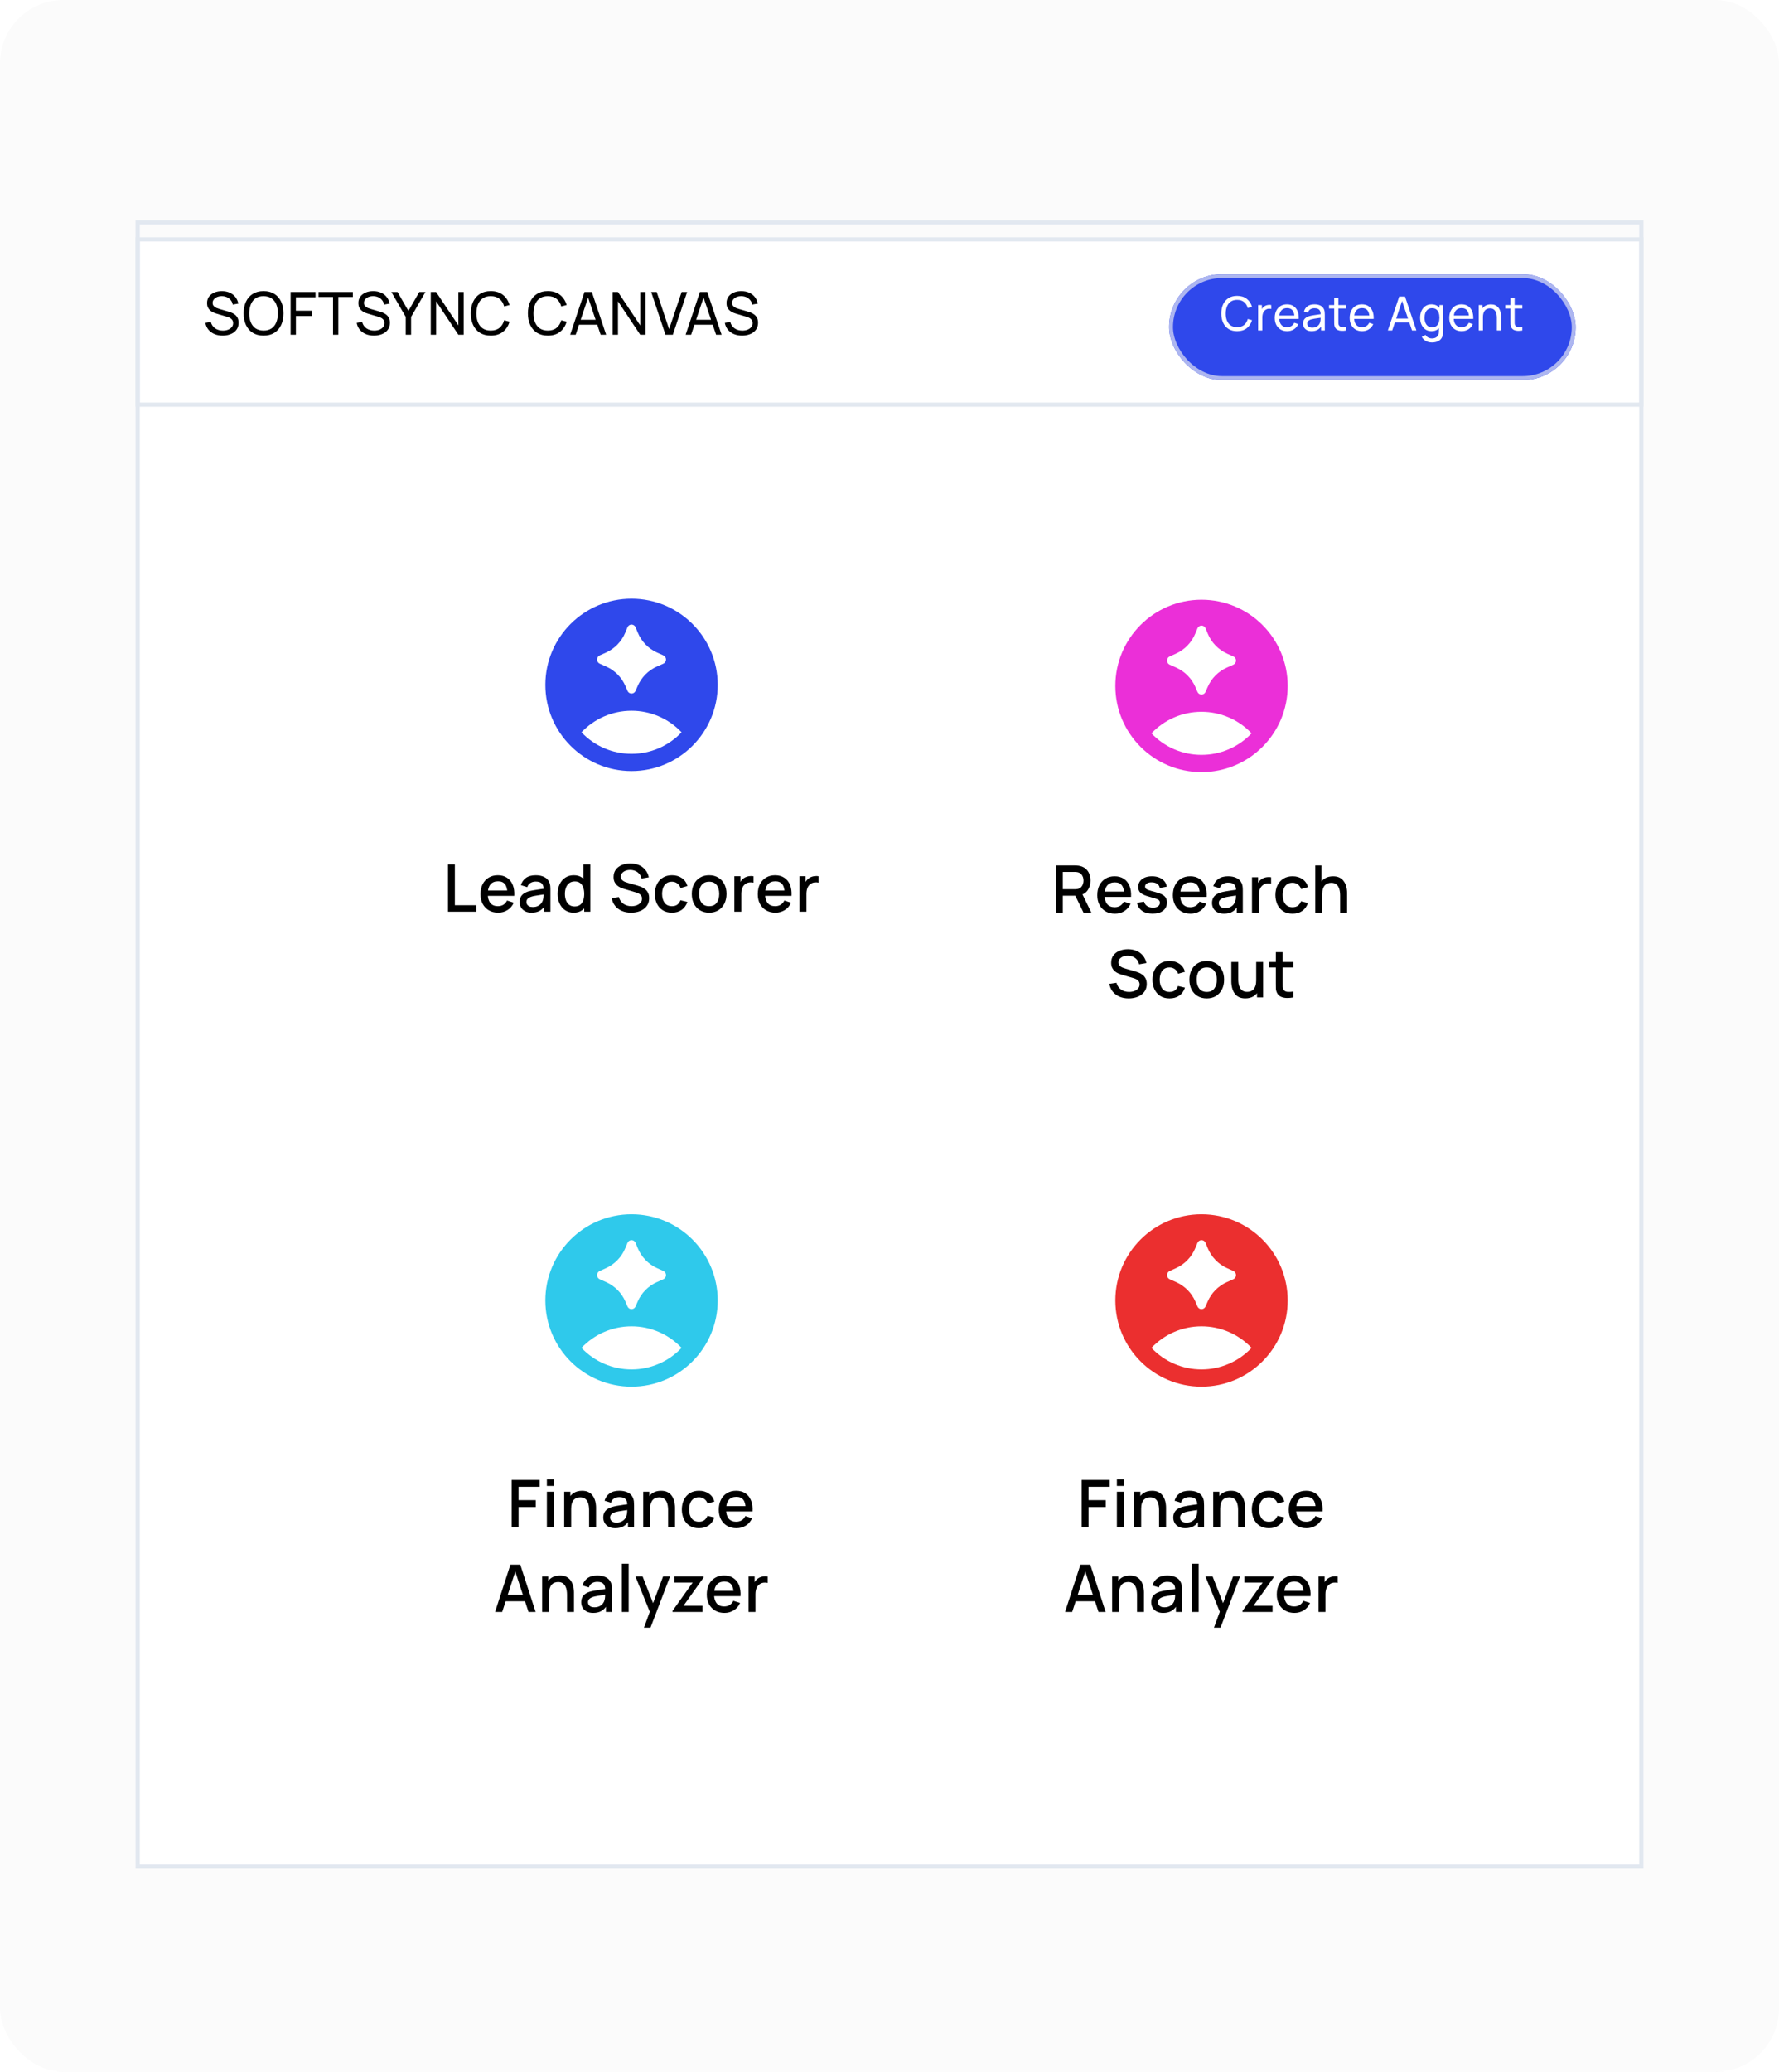 <svg width="420" height="489" viewBox="0 0 420 489" fill="none" xmlns="http://www.w3.org/2000/svg">
<g filter="url(#filter0_n_1328_1791)">
<rect width="420" height="489" rx="15" fill="#FBFBFB"/>
</g>
<g filter="url(#filter1_d_1328_1791)">
<rect x="32" y="52" width="356" height="385" fill="white"/>
<rect x="32.5" y="52.5" width="355" height="384" stroke="#E2E8F0"/>
</g>
<rect x="32.5" y="52.5" width="355" height="43" stroke="#E2E8F0"/>
<path d="M52.557 79.21C51.843 79.21 51.199 79.089 50.625 78.846C50.056 78.603 49.584 78.258 49.211 77.81C48.842 77.357 48.602 76.823 48.49 76.207L49.778 76.004C49.941 76.639 50.28 77.136 50.793 77.495C51.311 77.85 51.92 78.027 52.62 78.027C53.073 78.027 53.481 77.957 53.845 77.817C54.214 77.672 54.505 77.467 54.72 77.201C54.935 76.935 55.042 76.62 55.042 76.256C55.042 76.032 55.002 75.841 54.923 75.682C54.848 75.519 54.743 75.381 54.608 75.269C54.477 75.152 54.328 75.054 54.16 74.975C53.992 74.896 53.817 74.83 53.635 74.779L51.066 74.016C50.786 73.932 50.515 73.827 50.254 73.701C49.993 73.57 49.759 73.409 49.554 73.218C49.349 73.022 49.185 72.789 49.064 72.518C48.943 72.243 48.882 71.918 48.882 71.545C48.882 70.948 49.036 70.439 49.344 70.019C49.657 69.594 50.079 69.27 50.611 69.046C51.143 68.822 51.743 68.712 52.41 68.717C53.087 68.722 53.691 68.843 54.223 69.081C54.76 69.314 55.203 69.65 55.553 70.089C55.908 70.528 56.146 71.053 56.267 71.664L54.944 71.895C54.874 71.484 54.718 71.132 54.475 70.838C54.237 70.539 53.938 70.311 53.579 70.152C53.22 69.989 52.825 69.905 52.396 69.9C51.985 69.895 51.614 69.961 51.283 70.096C50.952 70.231 50.688 70.42 50.492 70.663C50.296 70.901 50.198 71.176 50.198 71.489C50.198 71.797 50.287 72.047 50.464 72.238C50.641 72.425 50.858 72.574 51.115 72.686C51.376 72.793 51.631 72.882 51.878 72.952L53.796 73.505C54.015 73.566 54.267 73.65 54.552 73.757C54.841 73.864 55.121 74.016 55.392 74.212C55.663 74.403 55.887 74.66 56.064 74.982C56.241 75.299 56.33 75.701 56.33 76.186C56.33 76.671 56.232 77.103 56.036 77.481C55.845 77.859 55.576 78.176 55.231 78.433C54.886 78.685 54.484 78.876 54.027 79.007C53.57 79.142 53.08 79.21 52.557 79.21ZM62.222 79.21C61.219 79.21 60.367 78.988 59.667 78.545C58.967 78.102 58.433 77.486 58.064 76.697C57.7 75.908 57.518 74.996 57.518 73.96C57.518 72.924 57.7 72.012 58.064 71.223C58.433 70.434 58.967 69.818 59.667 69.375C60.367 68.932 61.219 68.71 62.222 68.71C63.23 68.71 64.084 68.932 64.784 69.375C65.484 69.818 66.016 70.434 66.38 71.223C66.744 72.012 66.926 72.924 66.926 73.96C66.926 74.996 66.744 75.908 66.38 76.697C66.016 77.486 65.484 78.102 64.784 78.545C64.084 78.988 63.23 79.21 62.222 79.21ZM62.222 78.02C62.974 78.025 63.599 77.857 64.098 77.516C64.602 77.171 64.978 76.692 65.225 76.081C65.477 75.47 65.603 74.763 65.603 73.96C65.603 73.153 65.477 72.446 65.225 71.839C64.978 71.232 64.602 70.759 64.098 70.418C63.599 70.077 62.974 69.905 62.222 69.9C61.471 69.895 60.846 70.063 60.346 70.404C59.852 70.745 59.478 71.221 59.226 71.832C58.974 72.443 58.846 73.153 58.841 73.96C58.837 74.763 58.96 75.467 59.212 76.074C59.464 76.681 59.84 77.157 60.339 77.502C60.843 77.843 61.471 78.015 62.222 78.02ZM68.612 79V68.92H74.492V70.166H69.858V73.337H73.652V74.583H69.858V79H68.612ZM78.626 79V70.103H75.189V68.92H83.309V70.103H79.872V79H78.626ZM88.281 79.21C87.567 79.21 86.922 79.089 86.349 78.846C85.779 78.603 85.308 78.258 84.934 77.81C84.566 77.357 84.326 76.823 84.213 76.207L85.501 76.004C85.665 76.639 86.003 77.136 86.516 77.495C87.034 77.85 87.644 78.027 88.344 78.027C88.796 78.027 89.204 77.957 89.569 77.817C89.937 77.672 90.229 77.467 90.444 77.201C90.658 76.935 90.766 76.62 90.766 76.256C90.766 76.032 90.726 75.841 90.647 75.682C90.572 75.519 90.467 75.381 90.332 75.269C90.201 75.152 90.052 75.054 89.883 74.975C89.716 74.896 89.54 74.83 89.359 74.779L86.79 74.016C86.51 73.932 86.239 73.827 85.978 73.701C85.716 73.57 85.483 73.409 85.278 73.218C85.072 73.022 84.909 72.789 84.787 72.518C84.666 72.243 84.606 71.918 84.606 71.545C84.606 70.948 84.76 70.439 85.067 70.019C85.38 69.594 85.802 69.27 86.335 69.046C86.867 68.822 87.466 68.712 88.133 68.717C88.81 68.722 89.415 68.843 89.947 69.081C90.483 69.314 90.927 69.65 91.276 70.089C91.631 70.528 91.869 71.053 91.99 71.664L90.668 71.895C90.597 71.484 90.441 71.132 90.198 70.838C89.96 70.539 89.662 70.311 89.302 70.152C88.943 69.989 88.549 69.905 88.12 69.9C87.709 69.895 87.338 69.961 87.007 70.096C86.675 70.231 86.412 70.42 86.216 70.663C86.019 70.901 85.921 71.176 85.921 71.489C85.921 71.797 86.01 72.047 86.188 72.238C86.365 72.425 86.582 72.574 86.838 72.686C87.1 72.793 87.354 72.882 87.602 72.952L89.519 73.505C89.739 73.566 89.991 73.65 90.275 73.757C90.565 73.864 90.845 74.016 91.115 74.212C91.386 74.403 91.61 74.66 91.787 74.982C91.965 75.299 92.053 75.701 92.053 76.186C92.053 76.671 91.956 77.103 91.76 77.481C91.568 77.859 91.3 78.176 90.954 78.433C90.609 78.685 90.208 78.876 89.751 79.007C89.293 79.142 88.803 79.21 88.281 79.21ZM95.793 79V74.807L92.398 68.92H93.847L96.423 73.379L98.992 68.92H100.441L97.053 74.807V79H95.793ZM101.697 79V68.92H102.957L108.214 76.795V68.92H109.474V79H108.214L102.957 71.118V79H101.697ZM115.855 79.21C114.852 79.21 114 78.988 113.3 78.545C112.6 78.102 112.066 77.486 111.697 76.697C111.333 75.908 111.151 74.996 111.151 73.96C111.151 72.924 111.333 72.012 111.697 71.223C112.066 70.434 112.6 69.818 113.3 69.375C114 68.932 114.852 68.71 115.855 68.71C117.022 68.71 117.981 69.006 118.732 69.599C119.488 70.192 120.009 70.99 120.293 71.993L119.026 72.329C118.821 71.578 118.455 70.985 117.927 70.551C117.4 70.117 116.709 69.9 115.855 69.9C115.104 69.9 114.479 70.07 113.979 70.411C113.48 70.752 113.104 71.228 112.852 71.839C112.6 72.446 112.472 73.153 112.467 73.96C112.463 74.763 112.586 75.47 112.838 76.081C113.09 76.688 113.468 77.164 113.972 77.509C114.476 77.85 115.104 78.02 115.855 78.02C116.709 78.02 117.4 77.803 117.927 77.369C118.455 76.93 118.821 76.338 119.026 75.591L120.293 75.927C120.009 76.926 119.488 77.724 118.732 78.321C117.981 78.914 117.022 79.21 115.855 79.21ZM129.335 79.21C128.332 79.21 127.48 78.988 126.78 78.545C126.08 78.102 125.546 77.486 125.177 76.697C124.813 75.908 124.631 74.996 124.631 73.96C124.631 72.924 124.813 72.012 125.177 71.223C125.546 70.434 126.08 69.818 126.78 69.375C127.48 68.932 128.332 68.71 129.335 68.71C130.502 68.71 131.461 69.006 132.212 69.599C132.968 70.192 133.489 70.99 133.773 71.993L132.506 72.329C132.301 71.578 131.935 70.985 131.407 70.551C130.88 70.117 130.189 69.9 129.335 69.9C128.584 69.9 127.959 70.07 127.459 70.411C126.96 70.752 126.584 71.228 126.332 71.839C126.08 72.446 125.952 73.153 125.947 73.96C125.943 74.763 126.066 75.47 126.318 76.081C126.57 76.688 126.948 77.164 127.452 77.509C127.956 77.85 128.584 78.02 129.335 78.02C130.189 78.02 130.88 77.803 131.407 77.369C131.935 76.93 132.301 76.338 132.506 75.591L133.773 75.927C133.489 76.926 132.968 77.724 132.212 78.321C131.461 78.914 130.502 79.21 129.335 79.21ZM134.615 79L137.989 68.92H139.725L143.099 79H141.804L138.647 69.648H139.039L135.91 79H134.615ZM136.239 76.641V75.472H141.475V76.641H136.239ZM144.632 79V68.92H145.892L151.149 76.795V68.92H152.409V79H151.149L145.892 71.118V79H144.632ZM157.111 79L153.737 68.92H155.032L157.965 77.677L160.926 68.92H162.221L158.847 79H157.111ZM161.869 79L165.243 68.92H166.979L170.353 79H169.058L165.901 69.648H166.293L163.164 79H161.869ZM163.493 76.641V75.472H168.729V76.641H163.493ZM175.19 79.21C174.476 79.21 173.832 79.089 173.258 78.846C172.689 78.603 172.217 78.258 171.844 77.81C171.475 77.357 171.235 76.823 171.123 76.207L172.411 76.004C172.574 76.639 172.913 77.136 173.426 77.495C173.944 77.85 174.553 78.027 175.253 78.027C175.706 78.027 176.114 77.957 176.478 77.817C176.847 77.672 177.138 77.467 177.353 77.201C177.568 76.935 177.675 76.62 177.675 76.256C177.675 76.032 177.635 75.841 177.556 75.682C177.481 75.519 177.376 75.381 177.241 75.269C177.11 75.152 176.961 75.054 176.793 74.975C176.625 74.896 176.45 74.83 176.268 74.779L173.699 74.016C173.419 73.932 173.148 73.827 172.887 73.701C172.626 73.57 172.392 73.409 172.187 73.218C171.982 73.022 171.818 72.789 171.697 72.518C171.576 72.243 171.515 71.918 171.515 71.545C171.515 70.948 171.669 70.439 171.977 70.019C172.29 69.594 172.712 69.27 173.244 69.046C173.776 68.822 174.376 68.712 175.043 68.717C175.72 68.722 176.324 68.843 176.856 69.081C177.393 69.314 177.836 69.65 178.186 70.089C178.541 70.528 178.779 71.053 178.9 71.664L177.577 71.895C177.507 71.484 177.351 71.132 177.108 70.838C176.87 70.539 176.571 70.311 176.212 70.152C175.853 69.989 175.458 69.905 175.029 69.9C174.618 69.895 174.247 69.961 173.916 70.096C173.585 70.231 173.321 70.42 173.125 70.663C172.929 70.901 172.831 71.176 172.831 71.489C172.831 71.797 172.92 72.047 173.097 72.238C173.274 72.425 173.491 72.574 173.748 72.686C174.009 72.793 174.264 72.882 174.511 72.952L176.429 73.505C176.648 73.566 176.9 73.65 177.185 73.757C177.474 73.864 177.754 74.016 178.025 74.212C178.296 74.403 178.52 74.66 178.697 74.982C178.874 75.299 178.963 75.701 178.963 76.186C178.963 76.671 178.865 77.103 178.669 77.481C178.478 77.859 178.209 78.176 177.864 78.433C177.519 78.685 177.117 78.876 176.66 79.007C176.203 79.142 175.713 79.21 175.19 79.21Z" fill="black"/>
<g filter="url(#filter2_d_1328_1791)">
<path d="M83 128.934C83 122.343 88.343 117 94.934 117H198.493C205.084 117 210.427 122.343 210.427 128.934V243.211C210.427 249.802 205.084 255.145 198.493 255.145H94.934C88.343 255.145 83 249.802 83 243.211V128.934Z" fill="white" shape-rendering="crispEdges"/>
<path d="M146.714 138.926C157.95 138.926 167.059 148.034 167.059 159.27C167.059 170.507 157.95 179.615 146.714 179.615C135.477 179.615 126.369 170.507 126.369 159.27C126.369 148.034 135.477 138.926 146.714 138.926ZM146.714 165.374C142.061 165.374 137.864 167.329 134.898 170.46C136.417 172.068 138.249 173.349 140.28 174.223C142.312 175.098 144.502 175.548 146.714 175.546C148.926 175.548 151.115 175.098 153.146 174.223C155.178 173.348 157.009 172.068 158.528 170.46C157.009 168.852 155.178 167.572 153.146 166.697C151.115 165.822 148.926 165.372 146.714 165.374ZM147.67 145.68C147.594 145.489 147.462 145.325 147.291 145.209C147.121 145.094 146.92 145.032 146.714 145.032C146.508 145.032 146.307 145.094 146.136 145.209C145.966 145.325 145.834 145.489 145.758 145.68L145.241 146.921C144.377 149.027 142.739 150.722 140.663 151.655L139.203 152.306C139.016 152.393 138.858 152.531 138.747 152.704C138.636 152.878 138.577 153.079 138.577 153.285C138.577 153.491 138.636 153.692 138.747 153.866C138.858 154.039 139.016 154.177 139.203 154.264L140.749 154.951C142.773 155.86 144.384 157.493 145.265 159.529L145.764 160.68C146.13 161.523 147.296 161.523 147.664 160.68L148.166 159.531C149.045 157.493 150.656 155.859 152.681 154.951L154.227 154.264C154.414 154.177 154.573 154.039 154.684 153.866C154.796 153.692 154.855 153.49 154.855 153.284C154.855 153.078 154.796 152.876 154.684 152.702C154.573 152.529 154.414 152.391 154.227 152.304L152.766 151.653C150.691 150.721 149.052 149.028 148.187 146.923L147.67 145.68Z" fill="#2F48EB"/>
<path d="M103.386 212.789V201.642H105.004V211.264H110.051V212.789H103.386ZM115.228 213.021C114.397 213.021 113.666 212.841 113.037 212.479C112.412 212.113 111.925 211.605 111.574 210.954C111.228 210.299 111.055 209.54 111.055 208.679C111.055 207.765 111.226 206.973 111.566 206.302C111.912 205.631 112.392 205.113 113.006 204.746C113.62 204.38 114.335 204.197 115.15 204.197C116.002 204.197 116.727 204.395 117.325 204.793C117.924 205.185 118.37 205.745 118.665 206.472C118.964 207.2 119.083 208.065 119.021 209.066H117.403V208.477C117.392 207.507 117.207 206.79 116.845 206.325C116.489 205.861 115.945 205.629 115.212 205.629C114.402 205.629 113.793 205.884 113.385 206.395C112.978 206.906 112.774 207.644 112.774 208.609C112.774 209.528 112.978 210.24 113.385 210.745C113.793 211.246 114.381 211.496 115.15 211.496C115.656 211.496 116.092 211.383 116.458 211.156C116.83 210.924 117.119 210.593 117.325 210.165L118.912 210.668C118.587 211.416 118.094 211.997 117.434 212.41C116.773 212.817 116.038 213.021 115.228 213.021ZM112.247 209.066V207.804H118.216V209.066H112.247ZM123.122 213.021C122.503 213.021 121.984 212.908 121.566 212.681C121.148 212.448 120.831 212.144 120.614 211.767C120.402 211.385 120.297 210.967 120.297 210.513C120.297 210.09 120.371 209.719 120.521 209.399C120.671 209.079 120.893 208.808 121.187 208.586C121.481 208.359 121.842 208.175 122.27 208.036C122.642 207.928 123.063 207.832 123.532 207.75C124.002 207.667 124.495 207.59 125.011 207.518C125.532 207.445 126.048 207.373 126.559 207.301L125.971 207.626C125.981 206.97 125.842 206.485 125.553 206.171C125.269 205.851 124.779 205.691 124.082 205.691C123.643 205.691 123.241 205.794 122.874 206C122.508 206.202 122.252 206.537 122.108 207.007L120.598 206.542C120.805 205.825 121.197 205.255 121.775 204.831C122.358 204.408 123.132 204.197 124.097 204.197C124.846 204.197 125.496 204.326 126.048 204.584C126.605 204.837 127.013 205.239 127.271 205.791C127.405 206.065 127.488 206.354 127.519 206.658C127.55 206.963 127.565 207.29 127.565 207.641V212.789H126.133V210.877L126.412 211.125C126.066 211.765 125.625 212.242 125.088 212.557C124.557 212.866 123.901 213.021 123.122 213.021ZM123.408 211.698C123.868 211.698 124.262 211.618 124.593 211.458C124.923 211.292 125.189 211.083 125.39 210.831C125.591 210.578 125.723 210.315 125.785 210.041C125.873 209.793 125.922 209.515 125.932 209.205C125.947 208.895 125.955 208.648 125.955 208.462L126.482 208.655C125.971 208.733 125.506 208.802 125.088 208.864C124.67 208.926 124.291 208.988 123.95 209.05C123.615 209.107 123.315 209.177 123.052 209.259C122.83 209.337 122.632 209.43 122.456 209.538C122.286 209.646 122.149 209.778 122.046 209.933C121.948 210.087 121.899 210.276 121.899 210.498C121.899 210.714 121.953 210.916 122.061 211.102C122.17 211.282 122.335 211.427 122.557 211.535C122.779 211.643 123.063 211.698 123.408 211.698ZM133.051 213.021C132.272 213.021 131.598 212.828 131.031 212.441C130.468 212.054 130.032 211.527 129.722 210.862C129.418 210.191 129.266 209.437 129.266 208.601C129.266 207.76 129.421 207.009 129.73 206.349C130.04 205.683 130.478 205.159 131.046 204.777C131.619 204.39 132.298 204.197 133.082 204.197C133.872 204.197 134.535 204.39 135.071 204.777C135.613 205.159 136.021 205.683 136.294 206.349C136.573 207.014 136.712 207.765 136.712 208.601C136.712 209.437 136.573 210.188 136.294 210.854C136.016 211.52 135.605 212.049 135.064 212.441C134.522 212.828 133.851 213.021 133.051 213.021ZM133.275 211.558C133.807 211.558 134.241 211.432 134.576 211.179C134.911 210.926 135.157 210.578 135.311 210.134C135.466 209.69 135.544 209.179 135.544 208.601C135.544 208.023 135.464 207.512 135.304 207.069C135.149 206.625 134.906 206.279 134.576 206.031C134.251 205.784 133.835 205.66 133.33 205.66C132.793 205.66 132.352 205.791 132.006 206.054C131.66 206.318 131.402 206.671 131.232 207.115C131.067 207.559 130.984 208.054 130.984 208.601C130.984 209.153 131.067 209.654 131.232 210.103C131.402 210.547 131.655 210.9 131.99 211.163C132.331 211.427 132.759 211.558 133.275 211.558ZM135.544 212.789V206.774H135.358V201.642H136.983V212.789H135.544ZM146.599 213.021C145.799 213.021 145.077 212.885 144.432 212.611C143.792 212.332 143.263 211.938 142.845 211.427C142.432 210.911 142.164 210.299 142.04 209.592L143.727 209.337C143.897 210.018 144.254 210.549 144.795 210.931C145.337 211.308 145.969 211.496 146.692 211.496C147.141 211.496 147.554 211.427 147.93 211.287C148.307 211.143 148.609 210.939 148.836 210.676C149.068 210.407 149.185 210.087 149.185 209.716C149.185 209.515 149.148 209.337 149.076 209.182C149.009 209.027 148.914 208.893 148.79 208.779C148.671 208.661 148.524 208.56 148.348 208.477C148.178 208.39 147.99 208.315 147.783 208.253L144.927 207.409C144.648 207.327 144.364 207.221 144.076 207.092C143.787 206.958 143.521 206.785 143.278 206.573C143.041 206.356 142.847 206.091 142.698 205.776C142.548 205.456 142.473 205.069 142.473 204.615C142.473 203.928 142.649 203.348 143 202.873C143.356 202.393 143.836 202.032 144.439 201.789C145.043 201.542 145.719 201.418 146.467 201.418C147.221 201.428 147.894 201.562 148.488 201.82C149.086 202.078 149.582 202.45 149.974 202.935C150.371 203.415 150.645 203.998 150.795 204.684L149.061 204.978C148.983 204.56 148.818 204.202 148.565 203.902C148.312 203.598 148.003 203.366 147.636 203.206C147.27 203.041 146.873 202.956 146.444 202.95C146.031 202.94 145.652 203.002 145.306 203.136C144.966 203.27 144.692 203.459 144.486 203.701C144.285 203.944 144.184 204.222 144.184 204.537C144.184 204.847 144.274 205.097 144.455 205.288C144.635 205.479 144.857 205.631 145.121 205.745C145.389 205.853 145.655 205.944 145.918 206.016L147.977 206.596C148.235 206.669 148.527 206.767 148.852 206.89C149.182 207.009 149.499 207.177 149.804 207.394C150.113 207.61 150.369 207.899 150.57 208.261C150.771 208.617 150.872 209.066 150.872 209.608C150.872 210.17 150.758 210.665 150.531 211.094C150.304 211.517 149.992 211.873 149.595 212.162C149.203 212.446 148.748 212.66 148.232 212.805C147.716 212.949 147.172 213.021 146.599 213.021ZM156.253 213.021C155.396 213.021 154.668 212.83 154.07 212.448C153.471 212.067 153.012 211.543 152.692 210.877C152.377 210.211 152.217 209.455 152.212 208.609C152.217 207.747 152.382 206.986 152.707 206.325C153.033 205.66 153.497 205.138 154.101 204.762C154.705 204.385 155.43 204.197 156.276 204.197C157.189 204.197 157.969 204.424 158.614 204.878C159.264 205.332 159.692 205.954 159.899 206.743L158.289 207.208C158.129 206.738 157.865 206.374 157.499 206.116C157.138 205.853 156.722 205.722 156.253 205.722C155.721 205.722 155.285 205.848 154.945 206.101C154.604 206.349 154.351 206.689 154.186 207.123C154.021 207.556 153.936 208.052 153.931 208.609C153.936 209.471 154.132 210.167 154.519 210.699C154.911 211.231 155.489 211.496 156.253 211.496C156.774 211.496 157.195 211.378 157.515 211.14C157.84 210.898 158.087 210.552 158.258 210.103L159.899 210.49C159.625 211.305 159.174 211.932 158.544 212.371C157.915 212.805 157.151 213.021 156.253 213.021ZM165.034 213.021C164.198 213.021 163.473 212.833 162.859 212.456C162.245 212.079 161.77 211.561 161.435 210.9C161.104 210.235 160.939 209.468 160.939 208.601C160.939 207.729 161.11 206.963 161.45 206.302C161.791 205.636 162.268 205.12 162.882 204.754C163.496 204.382 164.214 204.197 165.034 204.197C165.87 204.197 166.595 204.385 167.209 204.762C167.824 205.138 168.298 205.657 168.634 206.318C168.969 206.978 169.137 207.739 169.137 208.601C169.137 209.473 168.967 210.242 168.626 210.908C168.291 211.569 167.816 212.087 167.202 212.464C166.588 212.836 165.865 213.021 165.034 213.021ZM165.034 211.496C165.834 211.496 166.43 211.228 166.822 210.691C167.22 210.149 167.418 209.453 167.418 208.601C167.418 207.729 167.217 207.032 166.815 206.511C166.417 205.985 165.824 205.722 165.034 205.722C164.492 205.722 164.046 205.845 163.695 206.093C163.344 206.336 163.084 206.674 162.913 207.107C162.743 207.536 162.658 208.034 162.658 208.601C162.658 209.479 162.859 210.18 163.262 210.707C163.664 211.233 164.255 211.496 165.034 211.496ZM170.993 212.789V204.429H172.433V206.457L172.231 206.194C172.335 205.925 172.469 205.68 172.634 205.458C172.799 205.231 172.99 205.046 173.207 204.901C173.418 204.746 173.653 204.628 173.911 204.545C174.174 204.457 174.443 204.406 174.716 204.39C174.99 204.37 175.253 204.382 175.506 204.429V205.946C175.232 205.874 174.928 205.853 174.592 205.884C174.262 205.915 173.958 206.021 173.679 206.202C173.416 206.372 173.207 206.578 173.052 206.821C172.902 207.063 172.794 207.334 172.727 207.634C172.66 207.928 172.626 208.24 172.626 208.57V212.789H170.993ZM180.691 213.021C179.861 213.021 179.13 212.841 178.501 212.479C177.876 212.113 177.389 211.605 177.038 210.954C176.692 210.299 176.519 209.54 176.519 208.679C176.519 207.765 176.689 206.973 177.03 206.302C177.376 205.631 177.856 205.113 178.47 204.746C179.084 204.38 179.799 204.197 180.614 204.197C181.466 204.197 182.191 204.395 182.789 204.793C183.388 205.185 183.834 205.745 184.128 206.472C184.428 207.2 184.546 208.065 184.485 209.066H182.867V208.477C182.856 207.507 182.671 206.79 182.309 206.325C181.953 205.861 181.409 205.629 180.676 205.629C179.866 205.629 179.257 205.884 178.849 206.395C178.441 206.906 178.238 207.644 178.238 208.609C178.238 209.528 178.441 210.24 178.849 210.745C179.257 211.246 179.845 211.496 180.614 211.496C181.12 211.496 181.556 211.383 181.922 211.156C182.294 210.924 182.583 210.593 182.789 210.165L184.376 210.668C184.051 211.416 183.558 211.997 182.898 212.41C182.237 212.817 181.502 213.021 180.691 213.021ZM177.711 209.066V207.804H183.679V209.066H177.711ZM186.376 212.789V204.429H187.816V206.457L187.615 206.194C187.718 205.925 187.852 205.68 188.017 205.458C188.182 205.231 188.373 205.046 188.59 204.901C188.802 204.746 189.036 204.628 189.294 204.545C189.558 204.457 189.826 204.406 190.099 204.39C190.373 204.37 190.636 204.382 190.889 204.429V205.946C190.616 205.874 190.311 205.853 189.976 205.884C189.645 205.915 189.341 206.021 189.062 206.202C188.799 206.372 188.59 206.578 188.435 206.821C188.285 207.063 188.177 207.334 188.11 207.634C188.043 207.928 188.009 208.24 188.009 208.57V212.789H186.376Z" fill="black"/>
</g>
<g filter="url(#filter3_d_1328_1791)">
<path d="M217.572 129.18C217.572 122.589 222.915 117.246 229.506 117.246H333.065C339.656 117.246 345 122.589 345 129.18V242.967C345 249.558 339.656 254.901 333.065 254.901H229.506C222.915 254.901 217.572 249.558 217.572 242.966V129.18Z" fill="white" shape-rendering="crispEdges"/>
<path d="M281.282 139.172C292.519 139.172 301.627 148.28 301.627 159.517C301.627 170.753 292.519 179.861 281.282 179.861C270.046 179.861 260.938 170.753 260.938 159.517C260.938 148.28 270.046 139.172 281.282 139.172ZM281.282 165.62C276.629 165.62 272.432 167.575 269.466 170.706C270.985 172.314 272.817 173.595 274.849 174.47C276.881 175.344 279.07 175.794 281.282 175.792C283.494 175.794 285.683 175.344 287.714 174.469C289.746 173.595 291.577 172.314 293.096 170.706C291.577 169.098 289.746 167.818 287.714 166.943C285.683 166.069 283.494 165.618 281.282 165.62ZM282.238 145.926C282.162 145.735 282.03 145.571 281.86 145.456C281.689 145.34 281.488 145.278 281.282 145.278C281.076 145.278 280.875 145.34 280.705 145.456C280.534 145.571 280.402 145.735 280.326 145.926L279.809 147.167C278.946 149.273 277.307 150.968 275.232 151.902L273.771 152.553C273.584 152.639 273.426 152.777 273.315 152.95C273.204 153.124 273.145 153.325 273.145 153.531C273.145 153.737 273.204 153.938 273.315 154.112C273.426 154.285 273.584 154.423 273.771 154.51L275.317 155.197C277.341 156.106 278.952 157.739 279.834 159.775L280.332 160.926C280.698 161.769 281.864 161.769 282.232 160.926L282.735 159.777C283.614 157.74 285.225 156.106 287.249 155.197L288.795 154.51C288.983 154.424 289.142 154.285 289.253 154.112C289.364 153.938 289.423 153.736 289.423 153.53C289.423 153.324 289.364 153.122 289.253 152.948C289.142 152.775 288.983 152.637 288.795 152.551L287.335 151.9C285.259 150.967 283.62 149.274 282.755 147.169L282.238 145.926Z" fill="#EB2FD8"/>
<path d="M246.916 213.035V201.888H251.421C251.529 201.888 251.664 201.893 251.824 201.904C251.984 201.909 252.136 201.924 252.28 201.95C252.9 202.048 253.416 202.26 253.829 202.585C254.247 202.91 254.559 203.32 254.765 203.816C254.972 204.311 255.075 204.858 255.075 205.457C255.075 206.344 254.848 207.111 254.394 207.756C253.939 208.396 253.258 208.796 252.35 208.956L251.692 209.033H248.534V213.035H246.916ZM253.434 213.035L251.235 208.499L252.869 208.081L255.284 213.035H253.434ZM248.534 207.5H251.359C251.462 207.5 251.576 207.495 251.7 207.485C251.829 207.475 251.95 207.457 252.064 207.431C252.394 207.353 252.66 207.211 252.861 207.005C253.062 206.793 253.207 206.551 253.294 206.277C253.382 206.004 253.426 205.73 253.426 205.457C253.426 205.183 253.382 204.912 253.294 204.644C253.207 204.37 253.062 204.131 252.861 203.924C252.66 203.713 252.394 203.568 252.064 203.491C251.95 203.46 251.829 203.439 251.7 203.429C251.576 203.418 251.462 203.413 251.359 203.413H248.534V207.5ZM260.848 213.267C260.017 213.267 259.287 213.087 258.657 212.726C258.033 212.359 257.545 211.851 257.194 211.201C256.848 210.545 256.676 209.787 256.676 208.925C256.676 208.011 256.846 207.219 257.186 206.548C257.532 205.877 258.012 205.359 258.626 204.992C259.24 204.626 259.955 204.443 260.77 204.443C261.622 204.443 262.347 204.641 262.946 205.039C263.544 205.431 263.991 205.991 264.285 206.719C264.584 207.446 264.703 208.311 264.641 209.312H263.023V208.723C263.013 207.753 262.827 207.036 262.466 206.571C262.11 206.107 261.565 205.875 260.832 205.875C260.022 205.875 259.413 206.13 259.006 206.641C258.598 207.152 258.394 207.89 258.394 208.855C258.394 209.774 258.598 210.486 259.006 210.992C259.413 211.492 260.002 211.742 260.77 211.742C261.276 211.742 261.712 211.629 262.079 211.402C262.45 211.17 262.739 210.839 262.946 210.411L264.533 210.914C264.207 211.662 263.715 212.243 263.054 212.656C262.393 213.064 261.658 213.267 260.848 213.267ZM257.868 209.312V208.05H263.836V209.312H257.868ZM269.729 213.26C268.713 213.26 267.885 213.035 267.245 212.586C266.605 212.137 266.213 211.505 266.068 210.69L267.725 210.434C267.828 210.868 268.065 211.211 268.437 211.464C268.813 211.711 269.28 211.835 269.838 211.835C270.344 211.835 270.738 211.732 271.022 211.526C271.311 211.319 271.456 211.035 271.456 210.674C271.456 210.463 271.404 210.292 271.301 210.163C271.203 210.029 270.994 209.903 270.674 209.784C270.354 209.665 269.866 209.518 269.211 209.343C268.493 209.157 267.923 208.958 267.5 208.747C267.082 208.53 266.783 208.28 266.602 207.996C266.427 207.707 266.339 207.358 266.339 206.951C266.339 206.445 266.473 206.004 266.741 205.627C267.01 205.25 267.387 204.959 267.872 204.752C268.362 204.546 268.935 204.443 269.59 204.443C270.23 204.443 270.8 204.543 271.301 204.745C271.801 204.946 272.207 205.232 272.516 205.604C272.826 205.97 273.012 206.401 273.074 206.897L271.417 207.199C271.36 206.796 271.172 206.479 270.852 206.246C270.532 206.014 270.117 205.888 269.606 205.867C269.115 205.846 268.718 205.929 268.414 206.115C268.109 206.295 267.957 206.546 267.957 206.866C267.957 207.051 268.014 207.209 268.127 207.338C268.246 207.467 268.473 207.591 268.808 207.709C269.144 207.828 269.639 207.97 270.295 208.135C270.996 208.316 271.554 208.517 271.967 208.739C272.379 208.956 272.674 209.216 272.849 209.521C273.03 209.82 273.12 210.184 273.12 210.612C273.12 211.438 272.818 212.086 272.214 212.555C271.616 213.025 270.787 213.26 269.729 213.26ZM278.695 213.267C277.865 213.267 277.134 213.087 276.505 212.726C275.88 212.359 275.393 211.851 275.042 211.201C274.696 210.545 274.523 209.787 274.523 208.925C274.523 208.011 274.693 207.219 275.034 206.548C275.38 205.877 275.86 205.359 276.474 204.992C277.088 204.626 277.803 204.443 278.618 204.443C279.47 204.443 280.195 204.641 280.793 205.039C281.392 205.431 281.838 205.991 282.132 206.719C282.432 207.446 282.55 208.311 282.489 209.312H280.871V208.723C280.86 207.753 280.675 207.036 280.313 206.571C279.957 206.107 279.413 205.875 278.68 205.875C277.87 205.875 277.261 206.13 276.853 206.641C276.445 207.152 276.242 207.89 276.242 208.855C276.242 209.774 276.445 210.486 276.853 210.992C277.261 211.492 277.849 211.742 278.618 211.742C279.124 211.742 279.56 211.629 279.926 211.402C280.298 211.17 280.587 210.839 280.793 210.411L282.38 210.914C282.055 211.662 281.562 212.243 280.902 212.656C280.241 213.064 279.506 213.267 278.695 213.267ZM275.715 209.312V208.05H281.683V209.312H275.715ZM286.59 213.267C285.971 213.267 285.452 213.154 285.034 212.927C284.616 212.695 284.299 212.39 284.082 212.013C283.87 211.631 283.764 211.213 283.764 210.759C283.764 210.336 283.839 209.965 283.989 209.645C284.139 209.325 284.361 209.054 284.655 208.832C284.949 208.605 285.31 208.422 285.738 208.282C286.11 208.174 286.531 208.078 287 207.996C287.47 207.913 287.963 207.836 288.479 207.764C289 207.691 289.516 207.619 290.027 207.547L289.439 207.872C289.449 207.217 289.31 206.731 289.021 206.417C288.737 206.097 288.246 205.937 287.55 205.937C287.111 205.937 286.709 206.04 286.342 206.246C285.976 206.448 285.72 206.783 285.576 207.253L284.066 206.788C284.273 206.071 284.665 205.501 285.243 205.078C285.826 204.654 286.6 204.443 287.565 204.443C288.314 204.443 288.964 204.572 289.516 204.83C290.073 205.083 290.481 205.485 290.739 206.037C290.873 206.311 290.956 206.6 290.987 206.904C291.018 207.209 291.033 207.537 291.033 207.887V213.035H289.601V211.123L289.88 211.371C289.534 212.011 289.093 212.488 288.556 212.803C288.025 213.113 287.369 213.267 286.59 213.267ZM286.876 211.944C287.336 211.944 287.73 211.864 288.061 211.704C288.391 211.539 288.657 211.33 288.858 211.077C289.059 210.824 289.191 210.561 289.253 210.287C289.34 210.039 289.39 209.761 289.4 209.451C289.415 209.141 289.423 208.894 289.423 208.708L289.949 208.902C289.439 208.979 288.974 209.049 288.556 209.111C288.138 209.172 287.759 209.234 287.418 209.296C287.083 209.353 286.783 209.423 286.52 209.505C286.298 209.583 286.1 209.676 285.924 209.784C285.754 209.892 285.617 210.024 285.514 210.179C285.416 210.334 285.367 210.522 285.367 210.744C285.367 210.961 285.421 211.162 285.529 211.348C285.638 211.528 285.803 211.673 286.025 211.781C286.247 211.89 286.531 211.944 286.876 211.944ZM293.198 213.035V204.675H294.638V206.703L294.437 206.44C294.54 206.172 294.674 205.926 294.839 205.705C295.004 205.477 295.195 205.292 295.412 205.147C295.624 204.992 295.858 204.874 296.116 204.791C296.38 204.703 296.648 204.652 296.921 204.636C297.195 204.616 297.458 204.629 297.711 204.675V206.192C297.438 206.12 297.133 206.099 296.798 206.13C296.467 206.161 296.163 206.267 295.884 206.448C295.621 206.618 295.412 206.824 295.257 207.067C295.108 207.309 294.999 207.58 294.932 207.88C294.865 208.174 294.831 208.486 294.831 208.816V213.035H293.198ZM302.765 213.267C301.908 213.267 301.181 213.076 300.582 212.695C299.984 212.313 299.524 211.789 299.204 211.123C298.89 210.457 298.73 209.701 298.724 208.855C298.73 207.993 298.895 207.232 299.22 206.571C299.545 205.906 300.009 205.385 300.613 205.008C301.217 204.631 301.942 204.443 302.788 204.443C303.702 204.443 304.481 204.67 305.126 205.124C305.776 205.578 306.205 206.2 306.411 206.99L304.801 207.454C304.641 206.984 304.378 206.621 304.011 206.362C303.65 206.099 303.235 205.968 302.765 205.968C302.234 205.968 301.798 206.094 301.457 206.347C301.116 206.595 300.863 206.935 300.698 207.369C300.533 207.802 300.448 208.298 300.443 208.855C300.448 209.717 300.644 210.414 301.031 210.945C301.423 211.477 302.001 211.742 302.765 211.742C303.286 211.742 303.707 211.624 304.027 211.386C304.352 211.144 304.6 210.798 304.77 210.349L306.411 210.736C306.138 211.551 305.686 212.178 305.056 212.617C304.427 213.051 303.663 213.267 302.765 213.267ZM314.01 213.035V208.925C314.01 208.6 313.982 208.267 313.925 207.926C313.874 207.58 313.771 207.26 313.616 206.966C313.466 206.672 313.252 206.435 312.973 206.254C312.7 206.073 312.341 205.983 311.897 205.983C311.608 205.983 311.335 206.032 311.077 206.13C310.819 206.223 310.592 206.375 310.395 206.587C310.205 206.799 310.052 207.077 309.939 207.423C309.83 207.769 309.776 208.189 309.776 208.685L308.77 208.305C308.77 207.547 308.912 206.879 309.196 206.301C309.479 205.717 309.887 205.263 310.419 204.938C310.95 204.613 311.593 204.45 312.346 204.45C312.924 204.45 313.409 204.543 313.801 204.729C314.194 204.915 314.511 205.16 314.754 205.465C315.001 205.764 315.19 206.092 315.319 206.448C315.448 206.804 315.535 207.152 315.582 207.493C315.628 207.833 315.652 208.133 315.652 208.391V213.035H314.01ZM308.135 213.035V201.888H309.583V207.903H309.776V213.035H308.135ZM264.08 233.267C263.28 233.267 262.557 233.131 261.912 232.857C261.272 232.578 260.743 232.184 260.325 231.673C259.912 231.157 259.644 230.545 259.52 229.838L261.208 229.583C261.378 230.264 261.734 230.795 262.276 231.177C262.818 231.554 263.45 231.742 264.173 231.742C264.621 231.742 265.034 231.673 265.411 231.533C265.788 231.389 266.09 231.185 266.317 230.922C266.549 230.654 266.665 230.334 266.665 229.962C266.665 229.761 266.629 229.583 266.557 229.428C266.49 229.273 266.394 229.139 266.27 229.025C266.152 228.907 266.005 228.806 265.829 228.723C265.659 228.636 265.47 228.561 265.264 228.499L262.408 227.655C262.129 227.573 261.845 227.467 261.556 227.338C261.267 227.204 261.001 227.031 260.759 226.819C260.521 226.602 260.328 226.337 260.178 226.022C260.029 225.702 259.954 225.315 259.954 224.861C259.954 224.174 260.129 223.594 260.48 223.119C260.836 222.639 261.316 222.278 261.92 222.035C262.524 221.788 263.2 221.664 263.948 221.664C264.701 221.674 265.375 221.808 265.968 222.066C266.567 222.324 267.062 222.696 267.455 223.181C267.852 223.661 268.126 224.244 268.275 224.93L266.541 225.225C266.464 224.807 266.299 224.448 266.046 224.149C265.793 223.844 265.483 223.612 265.117 223.452C264.75 223.287 264.353 223.202 263.925 223.196C263.512 223.186 263.133 223.248 262.787 223.382C262.446 223.516 262.173 223.705 261.966 223.947C261.765 224.19 261.664 224.469 261.664 224.783C261.664 225.093 261.755 225.343 261.935 225.534C262.116 225.725 262.338 225.877 262.601 225.991C262.869 226.099 263.135 226.19 263.398 226.262L265.458 226.842C265.716 226.915 266.007 227.013 266.332 227.137C266.663 227.255 266.98 227.423 267.284 227.64C267.594 227.856 267.849 228.145 268.051 228.507C268.252 228.863 268.353 229.312 268.353 229.854C268.353 230.416 268.239 230.912 268.012 231.34C267.785 231.763 267.473 232.119 267.075 232.408C266.683 232.692 266.229 232.906 265.713 233.051C265.197 233.195 264.652 233.267 264.08 233.267ZM273.733 233.267C272.877 233.267 272.149 233.076 271.55 232.695C270.952 232.313 270.493 231.789 270.173 231.123C269.858 230.457 269.698 229.701 269.693 228.855C269.698 227.993 269.863 227.232 270.188 226.571C270.513 225.906 270.978 225.385 271.581 225.008C272.185 224.631 272.91 224.443 273.757 224.443C274.67 224.443 275.449 224.67 276.094 225.124C276.745 225.578 277.173 226.2 277.379 226.99L275.769 227.454C275.609 226.984 275.346 226.621 274.98 226.362C274.618 226.099 274.203 225.968 273.733 225.968C273.202 225.968 272.766 226.094 272.425 226.347C272.085 226.595 271.832 226.935 271.667 227.369C271.501 227.802 271.416 228.298 271.411 228.855C271.416 229.717 271.612 230.414 271.999 230.945C272.392 231.477 272.97 231.742 273.733 231.742C274.255 231.742 274.675 231.624 274.995 231.386C275.32 231.144 275.568 230.798 275.738 230.349L277.379 230.736C277.106 231.551 276.654 232.178 276.025 232.617C275.395 233.051 274.631 233.267 273.733 233.267ZM282.515 233.267C281.679 233.267 280.954 233.079 280.34 232.702C279.726 232.326 279.251 231.807 278.915 231.146C278.585 230.481 278.42 229.714 278.42 228.847C278.42 227.975 278.59 227.209 278.931 226.548C279.271 225.883 279.749 225.366 280.363 225C280.977 224.629 281.694 224.443 282.515 224.443C283.351 224.443 284.076 224.631 284.69 225.008C285.304 225.385 285.779 225.903 286.114 226.564C286.45 227.224 286.618 227.986 286.618 228.847C286.618 229.719 286.447 230.488 286.107 231.154C285.771 231.815 285.296 232.333 284.682 232.71C284.068 233.082 283.346 233.267 282.515 233.267ZM282.515 231.742C283.315 231.742 283.911 231.474 284.303 230.937C284.7 230.396 284.899 229.699 284.899 228.847C284.899 227.975 284.698 227.278 284.295 226.757C283.898 226.231 283.304 225.968 282.515 225.968C281.973 225.968 281.527 226.092 281.176 226.339C280.825 226.582 280.564 226.92 280.394 227.353C280.224 227.782 280.138 228.28 280.138 228.847C280.138 229.725 280.34 230.426 280.742 230.953C281.145 231.479 281.736 231.742 282.515 231.742ZM291.624 233.26C291.046 233.26 290.561 233.167 290.169 232.981C289.776 232.795 289.456 232.553 289.209 232.253C288.966 231.949 288.78 231.619 288.651 231.262C288.522 230.906 288.435 230.558 288.388 230.217C288.342 229.877 288.319 229.578 288.319 229.32V224.675H289.96V228.785C289.96 229.111 289.985 229.446 290.037 229.792C290.094 230.132 290.197 230.45 290.347 230.744C290.502 231.038 290.716 231.275 290.989 231.456C291.268 231.637 291.629 231.727 292.073 231.727C292.362 231.727 292.635 231.68 292.893 231.588C293.151 231.49 293.376 231.335 293.567 231.123C293.763 230.912 293.915 230.633 294.024 230.287C294.137 229.941 294.194 229.521 294.194 229.025L295.2 229.405C295.2 230.163 295.058 230.834 294.775 231.417C294.491 231.995 294.083 232.447 293.551 232.772C293.02 233.097 292.377 233.26 291.624 233.26ZM294.387 233.035V230.62H294.194V224.675H295.827V233.035H294.387ZM302.937 233.035C302.411 233.138 301.895 233.182 301.389 233.167C300.883 233.151 300.432 233.053 300.034 232.873C299.637 232.692 299.338 232.408 299.136 232.021C298.956 231.675 298.858 231.324 298.842 230.968C298.832 230.607 298.827 230.199 298.827 229.745V222.353H300.452V229.668C300.452 230.003 300.455 230.295 300.46 230.543C300.47 230.79 300.524 230.999 300.623 231.17C300.808 231.49 301.102 231.673 301.505 231.719C301.913 231.76 302.39 231.742 302.937 231.665V233.035ZM297.224 225.975V224.675H302.937V225.975H297.224Z" fill="black"/>
</g>
<g filter="url(#filter4_d_1328_1791)">
<path d="M83 274.223C83 267.632 88.343 262.289 94.934 262.289H198.493C205.084 262.289 210.427 267.632 210.427 274.223V388.009C210.427 394.601 205.084 399.944 198.493 399.944H94.934C88.343 399.944 83 394.601 83 388.009V274.223Z" fill="white" shape-rendering="crispEdges"/>
<path d="M146.714 284.219C157.95 284.219 167.059 293.327 167.059 304.563C167.059 315.8 157.95 324.908 146.714 324.908C135.477 324.908 126.369 315.8 126.369 304.563C126.369 293.327 135.477 284.219 146.714 284.219ZM146.714 310.667C142.061 310.667 137.864 312.622 134.898 315.753C136.417 317.361 138.249 318.642 140.28 319.516C142.312 320.391 144.502 320.841 146.714 320.839C148.926 320.841 151.115 320.391 153.146 319.516C155.178 318.641 157.009 317.361 158.528 315.753C157.009 314.145 155.178 312.865 153.146 311.99C151.115 311.115 148.926 310.665 146.714 310.667ZM147.67 290.973C147.594 290.782 147.462 290.618 147.291 290.502C147.121 290.387 146.92 290.325 146.714 290.325C146.508 290.325 146.307 290.387 146.136 290.502C145.966 290.618 145.834 290.782 145.758 290.973L145.241 292.214C144.377 294.32 142.739 296.014 140.663 296.948L139.203 297.599C139.016 297.686 138.858 297.824 138.747 297.997C138.636 298.171 138.577 298.372 138.577 298.578C138.577 298.784 138.636 298.985 138.747 299.159C138.858 299.332 139.016 299.47 139.203 299.557L140.749 300.244C142.773 301.153 144.384 302.786 145.265 304.822L145.764 305.973C146.13 306.816 147.296 306.816 147.664 305.973L148.166 304.824C149.045 302.786 150.656 301.152 152.681 300.244L154.227 299.557C154.414 299.47 154.573 299.332 154.684 299.159C154.796 298.985 154.855 298.783 154.855 298.577C154.855 298.371 154.796 298.169 154.684 297.995C154.573 297.822 154.414 297.684 154.227 297.597L152.766 296.946C150.691 296.014 149.052 294.321 148.187 292.216L147.67 290.973Z" fill="#2FC9EB"/>
<path d="M118.423 358.078V346.931H125.026V348.549H120.041V351.692H124.097V353.317H120.041V358.078H118.423ZM126.731 348.348V346.776H128.349V348.348H126.731ZM126.731 358.078V349.718H128.349V358.078H126.731ZM136.696 358.078V353.968C136.696 353.643 136.667 353.31 136.611 352.969C136.559 352.623 136.456 352.303 136.301 352.009C136.151 351.715 135.937 351.478 135.658 351.297C135.385 351.116 135.026 351.026 134.582 351.026C134.293 351.026 134.02 351.075 133.762 351.173C133.504 351.266 133.277 351.418 133.081 351.63C132.89 351.842 132.738 352.12 132.624 352.466C132.516 352.812 132.461 353.232 132.461 353.728L131.455 353.348C131.455 352.59 131.597 351.922 131.881 351.344C132.165 350.76 132.572 350.306 133.104 349.981C133.635 349.656 134.278 349.493 135.031 349.493C135.609 349.493 136.094 349.586 136.487 349.772C136.879 349.958 137.196 350.203 137.439 350.508C137.687 350.807 137.875 351.135 138.004 351.491C138.133 351.847 138.221 352.195 138.267 352.536C138.314 352.876 138.337 353.176 138.337 353.434V358.078H136.696ZM130.82 358.078V349.718H132.268V352.133H132.461V358.078H130.82ZM142.869 358.31C142.25 358.31 141.731 358.197 141.313 357.97C140.895 357.738 140.578 357.433 140.361 357.056C140.149 356.674 140.043 356.256 140.043 355.802C140.043 355.379 140.118 355.008 140.268 354.688C140.418 354.368 140.639 354.097 140.934 353.875C141.228 353.648 141.589 353.465 142.017 353.325C142.389 353.217 142.809 353.121 143.279 353.039C143.749 352.956 144.242 352.879 144.758 352.807C145.279 352.734 145.795 352.662 146.306 352.59L145.717 352.915C145.728 352.26 145.588 351.774 145.299 351.46C145.016 351.14 144.525 350.98 143.829 350.98C143.39 350.98 142.988 351.083 142.621 351.289C142.255 351.491 141.999 351.826 141.855 352.296L140.345 351.831C140.552 351.114 140.944 350.544 141.522 350.12C142.105 349.697 142.879 349.486 143.844 349.486C144.592 349.486 145.243 349.615 145.795 349.873C146.352 350.126 146.76 350.528 147.018 351.08C147.152 351.354 147.235 351.643 147.266 351.947C147.297 352.252 147.312 352.579 147.312 352.93V358.078H145.88V356.166L146.159 356.414C145.813 357.054 145.372 357.531 144.835 357.846C144.303 358.156 143.648 358.31 142.869 358.31ZM143.155 356.987C143.615 356.987 144.009 356.907 144.34 356.747C144.67 356.582 144.936 356.373 145.137 356.12C145.338 355.867 145.47 355.604 145.532 355.33C145.619 355.082 145.668 354.804 145.679 354.494C145.694 354.184 145.702 353.937 145.702 353.751L146.228 353.944C145.717 354.022 145.253 354.092 144.835 354.153C144.417 354.215 144.038 354.277 143.697 354.339C143.362 354.396 143.062 354.466 142.799 354.548C142.577 354.626 142.379 354.719 142.203 354.827C142.033 354.935 141.896 355.067 141.793 355.222C141.695 355.377 141.646 355.565 141.646 355.787C141.646 356.004 141.7 356.205 141.808 356.391C141.917 356.571 142.082 356.716 142.304 356.824C142.526 356.932 142.809 356.987 143.155 356.987ZM155.345 358.078V353.968C155.345 353.643 155.316 353.31 155.259 352.969C155.208 352.623 155.105 352.303 154.95 352.009C154.8 351.715 154.586 351.478 154.307 351.297C154.034 351.116 153.675 351.026 153.231 351.026C152.942 351.026 152.669 351.075 152.411 351.173C152.153 351.266 151.926 351.418 151.73 351.63C151.539 351.842 151.386 352.12 151.273 352.466C151.165 352.812 151.11 353.232 151.11 353.728L150.104 353.348C150.104 352.59 150.246 351.922 150.53 351.344C150.814 350.76 151.221 350.306 151.753 349.981C152.284 349.656 152.927 349.493 153.68 349.493C154.258 349.493 154.743 349.586 155.136 349.772C155.528 349.958 155.845 350.203 156.088 350.508C156.335 350.807 156.524 351.135 156.653 351.491C156.782 351.847 156.87 352.195 156.916 352.536C156.962 352.876 156.986 353.176 156.986 353.434V358.078H155.345ZM149.469 358.078V349.718H150.917V352.133H151.11V358.078H149.469ZM162.627 358.31C161.771 358.31 161.043 358.119 160.444 357.738C159.846 357.356 159.386 356.832 159.066 356.166C158.752 355.5 158.592 354.744 158.587 353.898C158.592 353.036 158.757 352.275 159.082 351.614C159.407 350.949 159.871 350.428 160.475 350.051C161.079 349.674 161.804 349.486 162.65 349.486C163.564 349.486 164.343 349.713 164.988 350.167C165.638 350.621 166.067 351.243 166.273 352.032L164.663 352.497C164.503 352.027 164.24 351.663 163.874 351.405C163.512 351.142 163.097 351.011 162.627 351.011C162.096 351.011 161.66 351.137 161.319 351.39C160.978 351.638 160.726 351.978 160.56 352.412C160.395 352.845 160.31 353.341 160.305 353.898C160.31 354.76 160.506 355.457 160.893 355.988C161.286 356.52 161.863 356.785 162.627 356.785C163.148 356.785 163.569 356.667 163.889 356.429C164.214 356.187 164.462 355.841 164.632 355.392L166.273 355.779C166 356.594 165.548 357.221 164.919 357.66C164.289 358.094 163.525 358.31 162.627 358.31ZM171.486 358.31C170.655 358.31 169.925 358.13 169.295 357.768C168.671 357.402 168.183 356.894 167.832 356.244C167.487 355.588 167.314 354.83 167.314 353.968C167.314 353.054 167.484 352.262 167.825 351.591C168.17 350.92 168.65 350.402 169.264 350.035C169.879 349.669 170.593 349.486 171.409 349.486C172.26 349.486 172.985 349.684 173.584 350.082C174.183 350.474 174.629 351.034 174.923 351.762C175.222 352.489 175.341 353.354 175.279 354.355H173.661V353.766C173.651 352.796 173.465 352.079 173.104 351.614C172.748 351.15 172.203 350.918 171.471 350.918C170.66 350.918 170.051 351.173 169.644 351.684C169.236 352.195 169.032 352.933 169.032 353.898C169.032 354.817 169.236 355.529 169.644 356.035C170.051 356.535 170.64 356.785 171.409 356.785C171.914 356.785 172.351 356.672 172.717 356.445C173.088 356.213 173.377 355.882 173.584 355.454L175.171 355.957C174.846 356.705 174.353 357.286 173.692 357.699C173.032 358.107 172.296 358.31 171.486 358.31ZM168.506 354.355V353.093H174.474V354.355H168.506ZM114.497 378.078L118.12 366.931H120.45L124.072 378.078H122.393L119.056 367.907H119.474L116.177 378.078H114.497ZM116.378 375.562V374.045H122.199V375.562H116.378ZM131.484 378.078V373.968C131.484 373.643 131.455 373.31 131.398 372.969C131.347 372.623 131.244 372.303 131.089 372.009C130.939 371.715 130.725 371.478 130.446 371.297C130.173 371.116 129.814 371.026 129.37 371.026C129.081 371.026 128.808 371.075 128.55 371.173C128.292 371.266 128.065 371.418 127.869 371.63C127.678 371.842 127.525 372.12 127.412 372.466C127.303 372.812 127.249 373.232 127.249 373.728L126.243 373.348C126.243 372.59 126.385 371.922 126.669 371.344C126.953 370.76 127.36 370.306 127.892 369.981C128.423 369.656 129.066 369.493 129.819 369.493C130.397 369.493 130.882 369.586 131.275 369.772C131.667 369.958 131.984 370.203 132.227 370.508C132.474 370.807 132.663 371.135 132.792 371.491C132.921 371.847 133.009 372.195 133.055 372.536C133.101 372.876 133.125 373.176 133.125 373.434V378.078H131.484ZM125.608 378.078V369.718H127.056V372.133H127.249V378.078H125.608ZM137.657 378.31C137.037 378.31 136.519 378.197 136.101 377.97C135.683 377.738 135.365 377.433 135.149 377.056C134.937 376.674 134.831 376.256 134.831 375.802C134.831 375.379 134.906 375.008 135.056 374.688C135.205 374.368 135.427 374.097 135.721 373.875C136.016 373.648 136.377 373.465 136.805 373.325C137.177 373.217 137.597 373.121 138.067 373.039C138.537 372.956 139.029 372.879 139.546 372.807C140.067 372.734 140.583 372.662 141.094 372.59L140.505 372.915C140.516 372.26 140.376 371.774 140.087 371.46C139.804 371.14 139.313 370.98 138.617 370.98C138.178 370.98 137.775 371.083 137.409 371.289C137.043 371.491 136.787 371.826 136.643 372.296L135.133 371.831C135.34 371.114 135.732 370.544 136.31 370.12C136.893 369.697 137.667 369.486 138.632 369.486C139.38 369.486 140.031 369.615 140.583 369.873C141.14 370.126 141.548 370.528 141.806 371.08C141.94 371.354 142.023 371.643 142.054 371.947C142.085 372.252 142.1 372.579 142.1 372.93V378.078H140.668V376.166L140.947 376.414C140.601 377.054 140.16 377.531 139.623 377.846C139.091 378.156 138.436 378.31 137.657 378.31ZM137.943 376.987C138.402 376.987 138.797 376.907 139.127 376.747C139.458 376.582 139.724 376.373 139.925 376.12C140.126 375.867 140.258 375.604 140.32 375.33C140.407 375.082 140.456 374.804 140.467 374.494C140.482 374.184 140.49 373.937 140.49 373.751L141.016 373.944C140.505 374.022 140.041 374.092 139.623 374.153C139.205 374.215 138.826 374.277 138.485 374.339C138.15 374.396 137.85 374.466 137.587 374.548C137.365 374.626 137.166 374.719 136.991 374.827C136.821 374.935 136.684 375.067 136.581 375.222C136.483 375.377 136.434 375.565 136.434 375.787C136.434 376.004 136.488 376.205 136.596 376.391C136.705 376.571 136.87 376.716 137.092 376.824C137.314 376.932 137.597 376.987 137.943 376.987ZM144.42 378.078V366.699H146.038V378.078H144.42ZM149.647 381.794L151.265 377.389L151.288 378.69L147.642 369.718H149.33L152.055 376.646H151.559L154.16 369.718H155.801L151.188 381.794H149.647ZM156.395 378.078V377.823L161.14 371.165H156.828V369.718H163.71V369.981L158.972 376.631H163.477V378.078H156.395ZM168.651 378.31C167.82 378.31 167.09 378.13 166.461 377.768C165.836 377.402 165.349 376.894 164.998 376.244C164.652 375.588 164.479 374.83 164.479 373.968C164.479 373.054 164.649 372.262 164.99 371.591C165.336 370.92 165.816 370.402 166.43 370.035C167.044 369.669 167.759 369.486 168.574 369.486C169.425 369.486 170.15 369.684 170.749 370.082C171.348 370.474 171.794 371.034 172.088 371.762C172.388 372.489 172.506 373.354 172.444 374.355H170.827V373.766C170.816 372.796 170.63 372.079 170.269 371.614C169.913 371.15 169.369 370.918 168.636 370.918C167.826 370.918 167.217 371.173 166.809 371.684C166.401 372.195 166.197 372.933 166.197 373.898C166.197 374.817 166.401 375.529 166.809 376.035C167.217 376.535 167.805 376.785 168.574 376.785C169.08 376.785 169.516 376.672 169.882 376.445C170.254 376.213 170.543 375.882 170.749 375.454L172.336 375.957C172.011 376.705 171.518 377.286 170.857 377.699C170.197 378.107 169.462 378.31 168.651 378.31ZM165.671 374.355V373.093H171.639V374.355H165.671ZM174.336 378.078V369.718H175.776V371.746L175.574 371.483C175.678 371.215 175.812 370.969 175.977 370.747C176.142 370.52 176.333 370.335 176.55 370.19C176.761 370.035 176.996 369.917 177.254 369.834C177.517 369.746 177.786 369.695 178.059 369.679C178.333 369.659 178.596 369.671 178.849 369.718V371.235C178.575 371.163 178.271 371.142 177.935 371.173C177.605 371.204 177.301 371.31 177.022 371.491C176.759 371.661 176.55 371.867 176.395 372.11C176.245 372.352 176.137 372.623 176.07 372.923C176.003 373.217 175.969 373.529 175.969 373.859V378.078H174.336Z" fill="black"/>
</g>
<g filter="url(#filter5_d_1328_1791)">
<path d="M217.572 274.223C217.572 267.632 222.915 262.289 229.506 262.289H333.065C339.656 262.289 345 267.632 345 274.223V388.009C345 394.601 339.656 399.944 333.065 399.944H229.506C222.915 399.944 217.572 394.601 217.572 388.009V274.223Z" fill="white" shape-rendering="crispEdges"/>
<path d="M281.282 284.219C292.519 284.219 301.627 293.327 301.627 304.563C301.627 315.8 292.519 324.908 281.282 324.908C270.046 324.908 260.938 315.8 260.938 304.563C260.938 293.327 270.046 284.219 281.282 284.219ZM281.282 310.667C276.629 310.667 272.432 312.622 269.466 315.753C270.985 317.361 272.817 318.642 274.849 319.516C276.881 320.391 279.07 320.841 281.282 320.839C283.494 320.841 285.683 320.391 287.714 319.516C289.746 318.641 291.577 317.361 293.096 315.753C291.577 314.145 289.746 312.865 287.714 311.99C285.683 311.115 283.494 310.665 281.282 310.667ZM282.238 290.973C282.162 290.782 282.03 290.618 281.86 290.502C281.689 290.387 281.488 290.325 281.282 290.325C281.076 290.325 280.875 290.387 280.705 290.502C280.534 290.618 280.402 290.782 280.326 290.973L279.809 292.214C278.946 294.32 277.307 296.014 275.232 296.948L273.771 297.599C273.584 297.686 273.426 297.824 273.315 297.997C273.204 298.171 273.145 298.372 273.145 298.578C273.145 298.784 273.204 298.985 273.315 299.159C273.426 299.332 273.584 299.47 273.771 299.557L275.317 300.244C277.341 301.153 278.952 302.786 279.834 304.822L280.332 305.973C280.698 306.816 281.864 306.816 282.232 305.973L282.735 304.824C283.614 302.786 285.225 301.152 287.249 300.244L288.795 299.557C288.983 299.47 289.142 299.332 289.253 299.159C289.364 298.985 289.423 298.783 289.423 298.577C289.423 298.371 289.364 298.169 289.253 297.995C289.142 297.822 288.983 297.684 288.795 297.597L287.335 296.946C285.259 296.014 283.62 294.321 282.755 292.216L282.238 290.973Z" fill="#EB2F2F"/>
<path d="M252.996 358.078V346.931H259.599V348.549H254.613V351.692H258.67V353.317H254.613V358.078H252.996ZM261.303 348.348V346.776H262.921V348.348H261.303ZM261.303 358.078V349.718H262.921V358.078H261.303ZM271.268 358.078V353.968C271.268 353.643 271.24 353.31 271.183 352.969C271.131 352.623 271.028 352.303 270.873 352.009C270.724 351.715 270.509 351.478 270.231 351.297C269.957 351.116 269.599 351.026 269.155 351.026C268.866 351.026 268.592 351.075 268.334 351.173C268.076 351.266 267.849 351.418 267.653 351.63C267.462 351.842 267.31 352.12 267.196 352.466C267.088 352.812 267.034 353.232 267.034 353.728L266.027 353.348C266.027 352.59 266.169 351.922 266.453 351.344C266.737 350.76 267.145 350.306 267.676 349.981C268.208 349.656 268.85 349.493 269.604 349.493C270.182 349.493 270.667 349.586 271.059 349.772C271.451 349.958 271.769 350.203 272.011 350.508C272.259 350.807 272.447 351.135 272.576 351.491C272.705 351.847 272.793 352.195 272.839 352.536C272.886 352.876 272.909 353.176 272.909 353.434V358.078H271.268ZM265.393 358.078V349.718H266.84V352.133H267.034V358.078H265.393ZM277.441 358.31C276.822 358.31 276.303 358.197 275.885 357.97C275.467 357.738 275.15 357.433 274.933 357.056C274.721 356.674 274.616 356.256 274.616 355.802C274.616 355.379 274.69 355.008 274.84 354.688C274.99 354.368 275.212 354.097 275.506 353.875C275.8 353.648 276.161 353.465 276.59 353.325C276.961 353.217 277.382 353.121 277.851 353.039C278.321 352.956 278.814 352.879 279.33 352.807C279.851 352.734 280.367 352.662 280.878 352.59L280.29 352.915C280.3 352.26 280.161 351.774 279.872 351.46C279.588 351.14 279.098 350.98 278.401 350.98C277.962 350.98 277.56 351.083 277.193 351.289C276.827 351.491 276.572 351.826 276.427 352.296L274.918 351.831C275.124 351.114 275.516 350.544 276.094 350.12C276.677 349.697 277.451 349.486 278.416 349.486C279.165 349.486 279.815 349.615 280.367 349.873C280.925 350.126 281.332 350.528 281.59 351.08C281.724 351.354 281.807 351.643 281.838 351.947C281.869 352.252 281.884 352.579 281.884 352.93V358.078H280.452V356.166L280.731 356.414C280.385 357.054 279.944 357.531 279.407 357.846C278.876 358.156 278.22 358.31 277.441 358.31ZM277.728 356.987C278.187 356.987 278.582 356.907 278.912 356.747C279.242 356.582 279.508 356.373 279.709 356.12C279.91 355.867 280.042 355.604 280.104 355.33C280.192 355.082 280.241 354.804 280.251 354.494C280.267 354.184 280.274 353.937 280.274 353.751L280.801 353.944C280.29 354.022 279.825 354.092 279.407 354.153C278.989 354.215 278.61 354.277 278.269 354.339C277.934 354.396 277.635 354.466 277.371 354.548C277.15 354.626 276.951 354.719 276.775 354.827C276.605 354.935 276.468 355.067 276.365 355.222C276.267 355.377 276.218 355.565 276.218 355.787C276.218 356.004 276.272 356.205 276.381 356.391C276.489 356.571 276.654 356.716 276.876 356.824C277.098 356.932 277.382 356.987 277.728 356.987ZM289.917 358.078V353.968C289.917 353.643 289.889 353.31 289.832 352.969C289.78 352.623 289.677 352.303 289.522 352.009C289.372 351.715 289.158 351.478 288.88 351.297C288.606 351.116 288.247 351.026 287.804 351.026C287.515 351.026 287.241 351.075 286.983 351.173C286.725 351.266 286.498 351.418 286.302 351.63C286.111 351.842 285.959 352.12 285.845 352.466C285.737 352.812 285.683 353.232 285.683 353.728L284.676 353.348C284.676 352.59 284.818 351.922 285.102 351.344C285.386 350.76 285.794 350.306 286.325 349.981C286.857 349.656 287.499 349.493 288.253 349.493C288.831 349.493 289.316 349.586 289.708 349.772C290.1 349.958 290.417 350.203 290.66 350.508C290.908 350.807 291.096 351.135 291.225 351.491C291.354 351.847 291.442 352.195 291.488 352.536C291.535 352.876 291.558 353.176 291.558 353.434V358.078H289.917ZM284.042 358.078V349.718H285.489V352.133H285.683V358.078H284.042ZM297.2 358.31C296.343 358.31 295.615 358.119 295.017 357.738C294.418 357.356 293.959 356.832 293.639 356.166C293.324 355.5 293.164 354.744 293.159 353.898C293.164 353.036 293.329 352.275 293.654 351.614C293.979 350.949 294.444 350.428 295.048 350.051C295.651 349.674 296.376 349.486 297.223 349.486C298.136 349.486 298.915 349.713 299.561 350.167C300.211 350.621 300.639 351.243 300.845 352.032L299.235 352.497C299.075 352.027 298.812 351.663 298.446 351.405C298.085 351.142 297.669 351.011 297.2 351.011C296.668 351.011 296.232 351.137 295.891 351.39C295.551 351.638 295.298 351.978 295.133 352.412C294.968 352.845 294.882 353.341 294.877 353.898C294.882 354.76 295.079 355.457 295.466 355.988C295.858 356.52 296.436 356.785 297.2 356.785C297.721 356.785 298.141 356.667 298.461 356.429C298.786 356.187 299.034 355.841 299.204 355.392L300.845 355.779C300.572 356.594 300.12 357.221 299.491 357.66C298.861 358.094 298.097 358.31 297.2 358.31ZM306.058 358.31C305.228 358.31 304.497 358.13 303.868 357.768C303.243 357.402 302.756 356.894 302.405 356.244C302.059 355.588 301.886 354.83 301.886 353.968C301.886 353.054 302.056 352.262 302.397 351.591C302.743 350.92 303.223 350.402 303.837 350.035C304.451 349.669 305.166 349.486 305.981 349.486C306.832 349.486 307.558 349.684 308.156 350.082C308.755 350.474 309.201 351.034 309.495 351.762C309.795 352.489 309.913 353.354 309.851 354.355H308.234V353.766C308.223 352.796 308.037 352.079 307.676 351.614C307.32 351.15 306.776 350.918 306.043 350.918C305.233 350.918 304.624 351.173 304.216 351.684C303.808 352.195 303.605 352.933 303.605 353.898C303.605 354.817 303.808 355.529 304.216 356.035C304.624 356.535 305.212 356.785 305.981 356.785C306.487 356.785 306.923 356.672 307.289 356.445C307.661 356.213 307.95 355.882 308.156 355.454L309.743 355.957C309.418 356.705 308.925 357.286 308.265 357.699C307.604 358.107 306.869 358.31 306.058 358.31ZM303.078 354.355V353.093H309.046V354.355H303.078ZM249.069 378.078L252.692 366.931H255.022L258.645 378.078H256.965L253.629 367.907H254.047L250.749 378.078H249.069ZM250.95 375.562V374.045H256.771V375.562H250.95ZM266.056 378.078V373.968C266.056 373.643 266.027 373.31 265.971 372.969C265.919 372.623 265.816 372.303 265.661 372.009C265.511 371.715 265.297 371.478 265.019 371.297C264.745 371.116 264.386 371.026 263.943 371.026C263.654 371.026 263.38 371.075 263.122 371.173C262.864 371.266 262.637 371.418 262.441 371.63C262.25 371.842 262.098 372.12 261.984 372.466C261.876 372.812 261.822 373.232 261.822 373.728L260.815 373.348C260.815 372.59 260.957 371.922 261.241 371.344C261.525 370.76 261.933 370.306 262.464 369.981C262.996 369.656 263.638 369.493 264.392 369.493C264.97 369.493 265.455 369.586 265.847 369.772C266.239 369.958 266.556 370.203 266.799 370.508C267.047 370.807 267.235 371.135 267.364 371.491C267.493 371.847 267.581 372.195 267.627 372.536C267.674 372.876 267.697 373.176 267.697 373.434V378.078H266.056ZM260.181 378.078V369.718H261.628V372.133H261.822V378.078H260.181ZM272.229 378.31C271.61 378.31 271.091 378.197 270.673 377.97C270.255 377.738 269.938 377.433 269.721 377.056C269.509 376.674 269.404 376.256 269.404 375.802C269.404 375.379 269.478 375.008 269.628 374.688C269.778 374.368 270 374.097 270.294 373.875C270.588 373.648 270.949 373.465 271.377 373.325C271.749 373.217 272.17 373.121 272.639 373.039C273.109 372.956 273.602 372.879 274.118 372.807C274.639 372.734 275.155 372.662 275.666 372.59L275.078 372.915C275.088 372.26 274.949 371.774 274.66 371.46C274.376 371.14 273.886 370.98 273.189 370.98C272.75 370.98 272.348 371.083 271.981 371.289C271.615 371.491 271.359 371.826 271.215 372.296L269.705 371.831C269.912 371.114 270.304 370.544 270.882 370.12C271.465 369.697 272.239 369.486 273.204 369.486C273.953 369.486 274.603 369.615 275.155 369.873C275.712 370.126 276.12 370.528 276.378 371.08C276.512 371.354 276.595 371.643 276.626 371.947C276.657 372.252 276.672 372.579 276.672 372.93V378.078H275.24V376.166L275.519 376.414C275.173 377.054 274.732 377.531 274.195 377.846C273.664 378.156 273.008 378.31 272.229 378.31ZM272.515 376.987C272.975 376.987 273.369 376.907 273.7 376.747C274.03 376.582 274.296 376.373 274.497 376.12C274.698 375.867 274.83 375.604 274.892 375.33C274.98 375.082 275.029 374.804 275.039 374.494C275.054 374.184 275.062 373.937 275.062 373.751L275.589 373.944C275.078 374.022 274.613 374.092 274.195 374.153C273.777 374.215 273.398 374.277 273.057 374.339C272.722 374.396 272.423 374.466 272.159 374.548C271.937 374.626 271.739 374.719 271.563 374.827C271.393 374.935 271.256 375.067 271.153 375.222C271.055 375.377 271.006 375.565 271.006 375.787C271.006 376.004 271.06 376.205 271.168 376.391C271.277 376.571 271.442 376.716 271.664 376.824C271.886 376.932 272.17 376.987 272.515 376.987ZM278.992 378.078V366.699H280.61V378.078H278.992ZM284.219 381.794L285.837 377.389L285.86 378.69L282.215 369.718H283.902L286.627 376.646H286.131L288.732 369.718H290.373L285.76 381.794H284.219ZM290.967 378.078V377.823L295.712 371.165H291.4V369.718H298.282V369.981L293.545 376.631H298.05V378.078H290.967ZM303.224 378.31C302.393 378.31 301.663 378.13 301.033 377.768C300.408 377.402 299.921 376.894 299.57 376.244C299.224 375.588 299.051 374.83 299.051 373.968C299.051 373.054 299.222 372.262 299.562 371.591C299.908 370.92 300.388 370.402 301.002 370.035C301.616 369.669 302.331 369.486 303.146 369.486C303.998 369.486 304.723 369.684 305.321 370.082C305.92 370.474 306.366 371.034 306.661 371.762C306.96 372.489 307.079 373.354 307.017 374.355H305.399V373.766C305.388 372.796 305.203 372.079 304.841 371.614C304.485 371.15 303.941 370.918 303.208 370.918C302.398 370.918 301.789 371.173 301.381 371.684C300.974 372.195 300.77 372.933 300.77 373.898C300.77 374.817 300.974 375.529 301.381 376.035C301.789 376.535 302.377 376.785 303.146 376.785C303.652 376.785 304.088 376.672 304.454 376.445C304.826 376.213 305.115 375.882 305.321 375.454L306.908 375.957C306.583 376.705 306.09 377.286 305.43 377.699C304.769 378.107 304.034 378.31 303.224 378.31ZM300.243 374.355V373.093H306.212V374.355H300.243ZM308.908 378.078V369.718H310.348V371.746L310.147 371.483C310.25 371.215 310.384 370.969 310.549 370.747C310.714 370.52 310.905 370.335 311.122 370.19C311.334 370.035 311.568 369.917 311.827 369.834C312.09 369.746 312.358 369.695 312.632 369.679C312.905 369.659 313.168 369.671 313.421 369.718V371.235C313.148 371.163 312.843 371.142 312.508 371.173C312.177 371.204 311.873 371.31 311.594 371.491C311.331 371.661 311.122 371.867 310.967 372.11C310.818 372.352 310.709 372.623 310.642 372.923C310.575 373.217 310.542 373.529 310.542 373.859V378.078H308.908Z" fill="black"/>
</g>
<g filter="url(#filter6_d_1328_1791)">
<rect x="276" y="61" width="96" height="25" rx="12.5" fill="#2F48EB"/>
<rect x="276.463" y="61.463" width="95.074" height="24.074" rx="12.037" stroke="#ADB6F0" stroke-width="0.926"/>
</g>
<path d="M292.066 78.167C291.27 78.167 290.594 77.991 290.039 77.639C289.483 77.287 289.059 76.798 288.767 76.172C288.478 75.546 288.333 74.823 288.333 74C288.333 73.178 288.478 72.454 288.767 71.828C289.059 71.203 289.483 70.714 290.039 70.362C290.594 70.01 291.27 69.834 292.066 69.834C292.992 69.834 293.753 70.069 294.349 70.54C294.949 71.01 295.362 71.643 295.588 72.439L294.583 72.706C294.42 72.11 294.129 71.639 293.711 71.295C293.292 70.951 292.744 70.778 292.066 70.778C291.47 70.778 290.974 70.914 290.578 71.184C290.181 71.454 289.883 71.832 289.683 72.317C289.483 72.799 289.381 73.36 289.378 74C289.374 74.637 289.472 75.198 289.672 75.684C289.872 76.165 290.172 76.543 290.572 76.817C290.972 77.087 291.47 77.222 292.066 77.222C292.744 77.222 293.292 77.05 293.711 76.706C294.129 76.358 294.42 75.887 294.583 75.295L295.588 75.561C295.362 76.354 294.949 76.987 294.349 77.461C293.753 77.931 292.992 78.167 292.066 78.167ZM297.029 78V72.001H297.912V73.451L297.767 73.262C297.838 73.076 297.928 72.906 298.04 72.751C298.154 72.595 298.282 72.467 298.423 72.367C298.578 72.241 298.754 72.145 298.951 72.078C299.147 72.012 299.347 71.973 299.551 71.962C299.754 71.947 299.945 71.96 300.123 72.001V72.928C299.915 72.873 299.688 72.858 299.439 72.884C299.191 72.91 298.962 73.001 298.751 73.156C298.558 73.293 298.408 73.46 298.301 73.656C298.197 73.852 298.125 74.065 298.084 74.295C298.043 74.521 298.023 74.752 298.023 74.989V78H297.029ZM303.887 78.167C303.298 78.167 302.783 78.037 302.342 77.778C301.905 77.515 301.565 77.15 301.32 76.683C301.076 76.213 300.954 75.665 300.954 75.039C300.954 74.384 301.074 73.817 301.315 73.339C301.555 72.858 301.89 72.488 302.32 72.228C302.753 71.965 303.261 71.834 303.842 71.834C304.446 71.834 304.959 71.973 305.381 72.251C305.807 72.528 306.125 72.925 306.336 73.439C306.551 73.954 306.644 74.567 306.614 75.278H305.614V74.922C305.603 74.186 305.453 73.636 305.164 73.273C304.875 72.906 304.446 72.723 303.875 72.723C303.264 72.723 302.8 72.919 302.481 73.312C302.163 73.704 302.003 74.267 302.003 75C302.003 75.708 302.163 76.256 302.481 76.645C302.8 77.033 303.253 77.228 303.842 77.228C304.238 77.228 304.583 77.137 304.875 76.956C305.168 76.774 305.398 76.513 305.564 76.172L306.514 76.5C306.281 77.03 305.929 77.441 305.459 77.733C304.992 78.022 304.468 78.167 303.887 78.167ZM301.67 75.278V74.484H306.103V75.278H301.67ZM309.67 78.167C309.222 78.167 308.846 78.085 308.542 77.922C308.242 77.756 308.015 77.537 307.859 77.267C307.707 76.996 307.631 76.7 307.631 76.378C307.631 76.063 307.69 75.791 307.809 75.561C307.931 75.328 308.102 75.135 308.32 74.984C308.539 74.828 308.8 74.706 309.103 74.617C309.388 74.539 309.707 74.473 310.059 74.417C310.414 74.358 310.774 74.304 311.136 74.256C311.499 74.208 311.838 74.162 312.153 74.117L311.797 74.323C311.809 73.789 311.701 73.395 311.475 73.139C311.253 72.884 310.868 72.756 310.32 72.756C309.957 72.756 309.638 72.839 309.364 73.006C309.094 73.169 308.903 73.436 308.792 73.806L307.853 73.523C307.998 72.997 308.277 72.584 308.692 72.284C309.107 71.984 309.653 71.834 310.331 71.834C310.875 71.834 311.342 71.932 311.731 72.128C312.123 72.321 312.405 72.614 312.575 73.006C312.66 73.191 312.714 73.393 312.736 73.612C312.758 73.826 312.77 74.052 312.77 74.289V78H311.892V76.561L312.097 76.695C311.872 77.18 311.555 77.546 311.148 77.794C310.744 78.043 310.251 78.167 309.67 78.167ZM309.82 77.339C310.175 77.339 310.483 77.276 310.742 77.15C311.005 77.02 311.216 76.852 311.375 76.645C311.535 76.433 311.638 76.204 311.686 75.956C311.742 75.771 311.772 75.565 311.775 75.339C311.783 75.11 311.786 74.934 311.786 74.811L312.131 74.961C311.809 75.006 311.492 75.049 311.181 75.089C310.87 75.13 310.575 75.174 310.298 75.222C310.02 75.267 309.77 75.321 309.548 75.384C309.385 75.435 309.231 75.502 309.087 75.584C308.946 75.665 308.831 75.771 308.742 75.9C308.657 76.026 308.614 76.183 308.614 76.372C308.614 76.535 308.655 76.691 308.737 76.839C308.822 76.987 308.951 77.108 309.126 77.2C309.303 77.293 309.535 77.339 309.82 77.339ZM317.786 78C317.43 78.07 317.078 78.098 316.73 78.083C316.386 78.072 316.079 78.004 315.808 77.878C315.538 77.748 315.332 77.548 315.192 77.278C315.073 77.041 315.008 76.802 314.997 76.561C314.99 76.317 314.986 76.041 314.986 75.734V70.334H315.975V75.689C315.975 75.933 315.977 76.143 315.98 76.317C315.988 76.491 316.027 76.641 316.097 76.767C316.23 77.004 316.441 77.143 316.73 77.183C317.023 77.224 317.375 77.213 317.786 77.15V78ZM313.769 72.817V72.001H317.786V72.817H313.769ZM321.576 78.167C320.987 78.167 320.473 78.037 320.032 77.778C319.595 77.515 319.254 77.15 319.01 76.683C318.765 76.213 318.643 75.665 318.643 75.039C318.643 74.384 318.763 73.817 319.004 73.339C319.245 72.858 319.58 72.488 320.01 72.228C320.443 71.965 320.95 71.834 321.532 71.834C322.135 71.834 322.648 71.973 323.07 72.251C323.496 72.528 323.815 72.925 324.026 73.439C324.241 73.954 324.333 74.567 324.304 75.278H323.304V74.922C323.293 74.186 323.143 73.636 322.854 73.273C322.565 72.906 322.135 72.723 321.565 72.723C320.954 72.723 320.489 72.919 320.171 73.312C319.852 73.704 319.693 74.267 319.693 75C319.693 75.708 319.852 76.256 320.171 76.645C320.489 77.033 320.943 77.228 321.532 77.228C321.928 77.228 322.272 77.137 322.565 76.956C322.858 76.774 323.087 76.513 323.254 76.172L324.204 76.5C323.97 77.03 323.619 77.441 323.148 77.733C322.682 78.022 322.158 78.167 321.576 78.167ZM319.36 75.278V74.484H323.793V75.278H319.36ZM327.653 78L330.331 70.001H331.709L334.386 78H333.358L330.853 70.579H331.164L328.681 78H327.653ZM328.942 76.128V75.2H333.097V76.128H328.942ZM338.03 80.833C337.716 80.833 337.408 80.785 337.108 80.689C336.808 80.592 336.532 80.446 336.28 80.25C336.032 80.057 335.825 79.813 335.658 79.516L336.564 79.039C336.712 79.331 336.921 79.544 337.191 79.678C337.466 79.811 337.747 79.878 338.036 79.878C338.417 79.878 338.734 79.807 338.986 79.666C339.238 79.529 339.423 79.324 339.541 79.05C339.663 78.776 339.723 78.435 339.719 78.028V76.389H339.836V72.001H340.713V78.039C340.713 78.202 340.708 78.359 340.697 78.511C340.689 78.663 340.671 78.813 340.641 78.961C340.563 79.387 340.41 79.737 340.18 80.011C339.95 80.289 339.654 80.494 339.291 80.627C338.928 80.764 338.508 80.833 338.03 80.833ZM337.958 78.167C337.399 78.167 336.919 78.028 336.519 77.75C336.119 77.469 335.81 77.089 335.592 76.611C335.377 76.133 335.269 75.595 335.269 74.995C335.269 74.395 335.377 73.856 335.592 73.378C335.81 72.9 336.119 72.525 336.519 72.251C336.919 71.973 337.397 71.834 337.953 71.834C338.519 71.834 338.995 71.971 339.38 72.245C339.765 72.519 340.056 72.895 340.252 73.373C340.452 73.85 340.552 74.391 340.552 74.995C340.552 75.591 340.452 76.13 340.252 76.611C340.056 77.089 339.765 77.469 339.38 77.75C338.995 78.028 338.521 78.167 337.958 78.167ZM338.08 77.261C338.484 77.261 338.815 77.165 339.075 76.972C339.334 76.776 339.525 76.508 339.647 76.167C339.773 75.822 339.836 75.432 339.836 74.995C339.836 74.55 339.773 74.16 339.647 73.823C339.525 73.482 339.336 73.217 339.08 73.028C338.825 72.836 338.501 72.739 338.108 72.739C337.701 72.739 337.364 72.839 337.097 73.039C336.834 73.239 336.638 73.51 336.508 73.85C336.382 74.191 336.319 74.573 336.319 74.995C336.319 75.421 336.384 75.806 336.514 76.15C336.643 76.491 336.838 76.761 337.097 76.961C337.36 77.161 337.688 77.261 338.08 77.261ZM345.086 78.167C344.498 78.167 343.983 78.037 343.542 77.778C343.105 77.515 342.764 77.15 342.52 76.683C342.276 76.213 342.153 75.665 342.153 75.039C342.153 74.384 342.274 73.817 342.514 73.339C342.755 72.858 343.09 72.488 343.52 72.228C343.953 71.965 344.46 71.834 345.042 71.834C345.646 71.834 346.158 71.973 346.581 72.251C347.007 72.528 347.325 72.925 347.536 73.439C347.751 73.954 347.843 74.567 347.814 75.278H346.814V74.922C346.803 74.186 346.653 73.636 346.364 73.273C346.075 72.906 345.646 72.723 345.075 72.723C344.464 72.723 343.999 72.919 343.681 73.312C343.362 73.704 343.203 74.267 343.203 75C343.203 75.708 343.362 76.256 343.681 76.645C343.999 77.033 344.453 77.228 345.042 77.228C345.438 77.228 345.783 77.137 346.075 76.956C346.368 76.774 346.597 76.513 346.764 76.172L347.714 76.5C347.481 77.03 347.129 77.441 346.658 77.733C346.192 78.022 345.668 78.167 345.086 78.167ZM342.87 75.278V74.484H347.303V75.278H342.87ZM353.382 78V74.995C353.382 74.71 353.356 74.436 353.304 74.173C353.256 73.91 353.169 73.674 353.043 73.467C352.921 73.256 352.754 73.089 352.543 72.967C352.336 72.845 352.073 72.784 351.754 72.784C351.506 72.784 351.28 72.826 351.077 72.912C350.877 72.993 350.704 73.119 350.56 73.289C350.415 73.46 350.303 73.674 350.221 73.934C350.143 74.189 350.104 74.491 350.104 74.839L349.454 74.639C349.454 74.058 349.558 73.56 349.766 73.145C349.977 72.727 350.271 72.406 350.649 72.184C351.03 71.958 351.478 71.845 351.993 71.845C352.382 71.845 352.713 71.906 352.987 72.028C353.261 72.151 353.489 72.314 353.671 72.517C353.852 72.717 353.995 72.943 354.098 73.195C354.202 73.443 354.274 73.697 354.315 73.956C354.36 74.212 354.382 74.454 354.382 74.684V78H353.382ZM349.105 78V72.001H349.993V73.606H350.104V78H349.105ZM359.398 78C359.042 78.07 358.69 78.098 358.342 78.083C357.998 78.072 357.691 78.004 357.42 77.878C357.15 77.748 356.944 77.548 356.804 77.278C356.685 77.041 356.62 76.802 356.609 76.561C356.602 76.317 356.598 76.041 356.598 75.734V70.334H357.587V75.689C357.587 75.933 357.589 76.143 357.592 76.317C357.6 76.491 357.639 76.641 357.709 76.767C357.842 77.004 358.054 77.143 358.342 77.183C358.635 77.224 358.987 77.213 359.398 77.15V78ZM355.382 72.817V72.001H359.398V72.817H355.382Z" fill="white"/>
<defs>
<filter id="filter0_n_1328_1791" x="0" y="0" width="420" height="489" filterUnits="userSpaceOnUse" color-interpolation-filters="sRGB">
<feFlood flood-opacity="0" result="BackgroundImageFix"/>
<feBlend mode="normal" in="SourceGraphic" in2="BackgroundImageFix" result="shape"/>
<feTurbulence type="fractalNoise" baseFrequency="2 2" stitchTiles="stitch" numOctaves="3" result="noise" seed="2439" />
<feColorMatrix in="noise" type="luminanceToAlpha" result="alphaNoise" />
<feComponentTransfer in="alphaNoise" result="coloredNoise1">
<feFuncA type="discrete" tableValues="0 0 0 0 0 0 0 1 1 1 1 1 1 1 1 1 1 1 1 1 1 1 1 1 1 1 1 1 1 1 1 1 1 1 1 1 1 1 1 1 1 1 1 0 0 0 0 0 0 0 0 0 0 0 0 0 0 0 0 0 0 0 0 0 0 0 0 0 0 0 0 0 0 0 0 0 0 0 0 0 0 0 0 0 0 0 0 0 0 0 0 0 0 0 0 0 0 0 0 0 "/>
</feComponentTransfer>
<feComposite operator="in" in2="shape" in="coloredNoise1" result="noise1Clipped" />
<feFlood flood-color="rgba(0, 0, 0, 0.2)" result="color1Flood" />
<feComposite operator="in" in2="noise1Clipped" in="color1Flood" result="color1" />
<feMerge result="effect1_noise_1328_1791">
<feMergeNode in="shape" />
<feMergeNode in="color1" />
</feMerge>
</filter>
<filter id="filter1_d_1328_1791" x="3" y="27" width="414" height="443" filterUnits="userSpaceOnUse" color-interpolation-filters="sRGB">
<feFlood flood-opacity="0" result="BackgroundImageFix"/>
<feColorMatrix in="SourceAlpha" type="matrix" values="0 0 0 0 0 0 0 0 0 0 0 0 0 0 0 0 0 0 127 0" result="hardAlpha"/>
<feMorphology radius="4" operator="dilate" in="SourceAlpha" result="effect1_dropShadow_1328_1791"/>
<feOffset dy="4"/>
<feGaussianBlur stdDeviation="12.5"/>
<feComposite in2="hardAlpha" operator="out"/>
<feColorMatrix type="matrix" values="0 0 0 0 0 0 0 0 0 0 0 0 0 0 0 0 0 0 0.02 0"/>
<feBlend mode="normal" in2="BackgroundImageFix" result="effect1_dropShadow_1328_1791"/>
<feBlend mode="normal" in="SourceGraphic" in2="effect1_dropShadow_1328_1791" result="shape"/>
</filter>
<filter id="filter2_d_1328_1791" x="67.518" y="101.518" width="163.155" height="173.872" filterUnits="userSpaceOnUse" color-interpolation-filters="sRGB">
<feFlood flood-opacity="0" result="BackgroundImageFix"/>
<feColorMatrix in="SourceAlpha" type="matrix" values="0 0 0 0 0 0 0 0 0 0 0 0 0 0 0 0 0 0 127 0" result="hardAlpha"/>
<feOffset dx="2.382" dy="2.382"/>
<feGaussianBlur stdDeviation="8.932"/>
<feComposite in2="hardAlpha" operator="out"/>
<feColorMatrix type="matrix" values="0 0 0 0 0 0 0 0 0 0 0 0 0 0 0 0 0 0 0.1 0"/>
<feBlend mode="normal" in2="BackgroundImageFix" result="effect1_dropShadow_1328_1791"/>
<feBlend mode="normal" in="SourceGraphic" in2="effect1_dropShadow_1328_1791" result="shape"/>
</filter>
<filter id="filter3_d_1328_1791" x="202.09" y="101.764" width="163.155" height="173.384" filterUnits="userSpaceOnUse" color-interpolation-filters="sRGB">
<feFlood flood-opacity="0" result="BackgroundImageFix"/>
<feColorMatrix in="SourceAlpha" type="matrix" values="0 0 0 0 0 0 0 0 0 0 0 0 0 0 0 0 0 0 127 0" result="hardAlpha"/>
<feOffset dx="2.382" dy="2.382"/>
<feGaussianBlur stdDeviation="8.932"/>
<feComposite in2="hardAlpha" operator="out"/>
<feColorMatrix type="matrix" values="0 0 0 0 0 0 0 0 0 0 0 0 0 0 0 0 0 0 0.1 0"/>
<feBlend mode="normal" in2="BackgroundImageFix" result="effect1_dropShadow_1328_1791"/>
<feBlend mode="normal" in="SourceGraphic" in2="effect1_dropShadow_1328_1791" result="shape"/>
</filter>
<filter id="filter4_d_1328_1791" x="67.518" y="246.807" width="163.155" height="173.384" filterUnits="userSpaceOnUse" color-interpolation-filters="sRGB">
<feFlood flood-opacity="0" result="BackgroundImageFix"/>
<feColorMatrix in="SourceAlpha" type="matrix" values="0 0 0 0 0 0 0 0 0 0 0 0 0 0 0 0 0 0 127 0" result="hardAlpha"/>
<feOffset dx="2.382" dy="2.382"/>
<feGaussianBlur stdDeviation="8.932"/>
<feComposite in2="hardAlpha" operator="out"/>
<feColorMatrix type="matrix" values="0 0 0 0 0 0 0 0 0 0 0 0 0 0 0 0 0 0 0.1 0"/>
<feBlend mode="normal" in2="BackgroundImageFix" result="effect1_dropShadow_1328_1791"/>
<feBlend mode="normal" in="SourceGraphic" in2="effect1_dropShadow_1328_1791" result="shape"/>
</filter>
<filter id="filter5_d_1328_1791" x="202.09" y="246.807" width="163.155" height="173.384" filterUnits="userSpaceOnUse" color-interpolation-filters="sRGB">
<feFlood flood-opacity="0" result="BackgroundImageFix"/>
<feColorMatrix in="SourceAlpha" type="matrix" values="0 0 0 0 0 0 0 0 0 0 0 0 0 0 0 0 0 0 127 0" result="hardAlpha"/>
<feOffset dx="2.382" dy="2.382"/>
<feGaussianBlur stdDeviation="8.932"/>
<feComposite in2="hardAlpha" operator="out"/>
<feColorMatrix type="matrix" values="0 0 0 0 0 0 0 0 0 0 0 0 0 0 0 0 0 0 0.1 0"/>
<feBlend mode="normal" in2="BackgroundImageFix" result="effect1_dropShadow_1328_1791"/>
<feBlend mode="normal" in="SourceGraphic" in2="effect1_dropShadow_1328_1791" result="shape"/>
</filter>
<filter id="filter6_d_1328_1791" x="249.151" y="37.854" width="149.698" height="78.698" filterUnits="userSpaceOnUse" color-interpolation-filters="sRGB">
<feFlood flood-opacity="0" result="BackgroundImageFix"/>
<feColorMatrix in="SourceAlpha" type="matrix" values="0 0 0 0 0 0 0 0 0 0 0 0 0 0 0 0 0 0 127 0" result="hardAlpha"/>
<feMorphology radius="3.703" operator="dilate" in="SourceAlpha" result="effect1_dropShadow_1328_1791"/>
<feOffset dy="3.703"/>
<feGaussianBlur stdDeviation="11.573"/>
<feComposite in2="hardAlpha" operator="out"/>
<feColorMatrix type="matrix" values="0 0 0 0 0 0 0 0 0 0 0 0 0 0 0 0 0 0 0.02 0"/>
<feBlend mode="normal" in2="BackgroundImageFix" result="effect1_dropShadow_1328_1791"/>
<feBlend mode="normal" in="SourceGraphic" in2="effect1_dropShadow_1328_1791" result="shape"/>
</filter>
</defs>
</svg>
